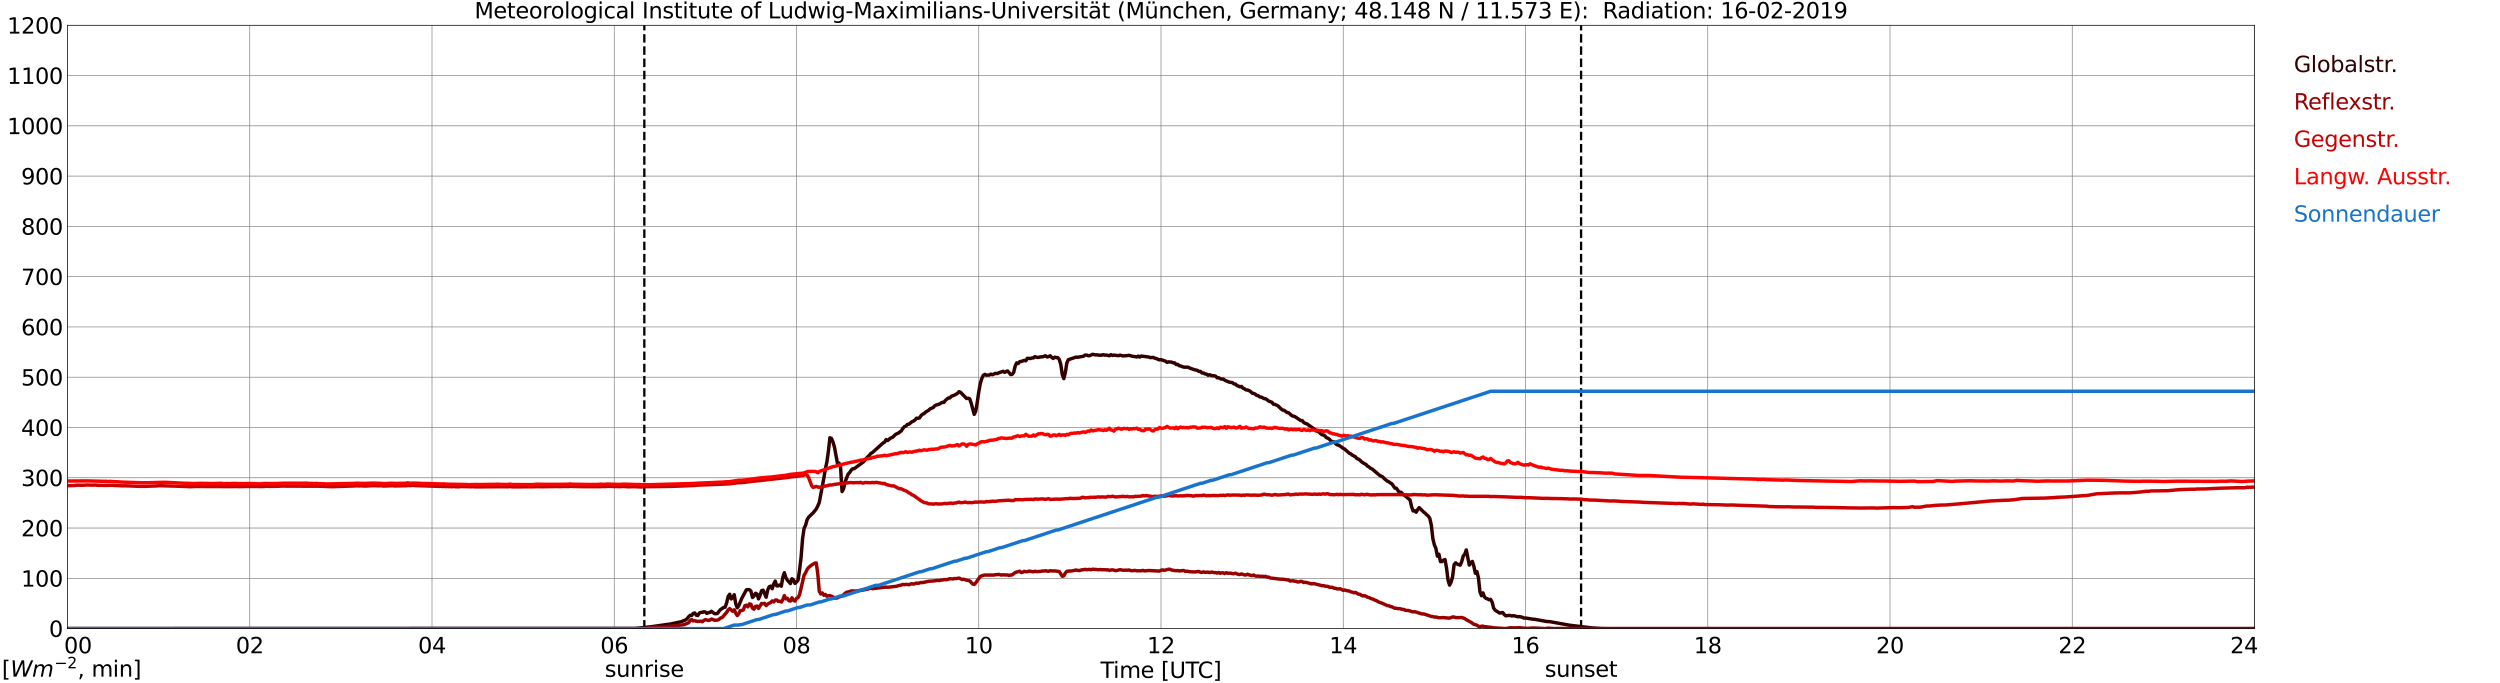 <?xml version="1.0" encoding="utf-8" standalone="no"?>
<!DOCTYPE svg PUBLIC "-//W3C//DTD SVG 1.1//EN"
  "http://www.w3.org/Graphics/SVG/1.1/DTD/svg11.dtd">
<svg xmlns:xlink="http://www.w3.org/1999/xlink" width="1085.4pt" height="296.64pt" viewBox="0 0 1085.4 296.64" xmlns="http://www.w3.org/2000/svg" version="1.1">
 <defs>
  <style type="text/css">*{stroke-linejoin: round; stroke-linecap: butt}</style>
 </defs>
 <g id="figure_1">
  <g id="patch_1">
   <path d="M 0 296.64 
L 1085.4 296.64 
L 1085.4 0 
L 0 0 
z
" style="fill: #ffffff"/>
  </g>
  <g id="axes_1">
   <g id="patch_2">
    <path d="M 29.306 272.909 
L 978.814 272.909 
L 978.814 10.976 
L 29.306 10.976 
z
" style="fill: #ffffff"/>
   </g>
   <g id="patch_3">
    <path d="M 978.814 272.909 
L 978.814 272.909 
L 978.814 10.976 
L 978.814 10.976 
z
" clip-path="url(#pd73c984bfb)" style="fill: #d3d3d3; opacity: 0.25; stroke: #d3d3d3; stroke-linejoin: miter"/>
   </g>
   <g id="matplotlib.axis_1">
    <g id="xtick_1">
     <g id="line2d_1">
      <path d="M 29.306 272.909 
L 29.306 10.976 
" clip-path="url(#pd73c984bfb)" style="fill: none; stroke: #808080; stroke-width: 0.3; stroke-linecap: square"/>
     </g>
     <g id="line2d_2"/>
     <g id="text_1">
      <!--    00 -->
      <g transform="translate(18.733 283.627) scale(0.095 -0.095)">
       <defs>
        <path id="DejaVuSans-20" transform="scale(0.016)"/>
        <path id="DejaVuSans-30" d="M 2034 4250 
Q 1547 4250 1301 3770 
Q 1056 3291 1056 2328 
Q 1056 1369 1301 889 
Q 1547 409 2034 409 
Q 2525 409 2770 889 
Q 3016 1369 3016 2328 
Q 3016 3291 2770 3770 
Q 2525 4250 2034 4250 
z
M 2034 4750 
Q 2819 4750 3233 4129 
Q 3647 3509 3647 2328 
Q 3647 1150 3233 529 
Q 2819 -91 2034 -91 
Q 1250 -91 836 529 
Q 422 1150 422 2328 
Q 422 3509 836 4129 
Q 1250 4750 2034 4750 
z
" transform="scale(0.016)"/>
       </defs>
       <use xlink:href="#DejaVuSans-20"/>
       <use xlink:href="#DejaVuSans-20" transform="translate(31.787 0)"/>
       <use xlink:href="#DejaVuSans-20" transform="translate(63.574 0)"/>
       <use xlink:href="#DejaVuSans-30" transform="translate(95.361 0)"/>
       <use xlink:href="#DejaVuSans-30" transform="translate(158.984 0)"/>
      </g>
     </g>
    </g>
    <g id="xtick_2">
     <g id="line2d_3">
      <path d="M 108.431 272.909 
L 108.431 10.976 
" clip-path="url(#pd73c984bfb)" style="fill: none; stroke: #808080; stroke-width: 0.3; stroke-linecap: square"/>
     </g>
     <g id="line2d_4"/>
     <g id="text_2">
      <!-- 02 -->
      <g transform="translate(102.387 283.627) scale(0.095 -0.095)">
       <defs>
        <path id="DejaVuSans-32" d="M 1228 531 
L 3431 531 
L 3431 0 
L 469 0 
L 469 531 
Q 828 903 1448 1529 
Q 2069 2156 2228 2338 
Q 2531 2678 2651 2914 
Q 2772 3150 2772 3378 
Q 2772 3750 2511 3984 
Q 2250 4219 1831 4219 
Q 1534 4219 1204 4116 
Q 875 4013 500 3803 
L 500 4441 
Q 881 4594 1212 4672 
Q 1544 4750 1819 4750 
Q 2544 4750 2975 4387 
Q 3406 4025 3406 3419 
Q 3406 3131 3298 2873 
Q 3191 2616 2906 2266 
Q 2828 2175 2409 1742 
Q 1991 1309 1228 531 
z
" transform="scale(0.016)"/>
       </defs>
       <use xlink:href="#DejaVuSans-30"/>
       <use xlink:href="#DejaVuSans-32" transform="translate(63.623 0)"/>
      </g>
     </g>
    </g>
    <g id="xtick_3">
     <g id="line2d_5">
      <path d="M 187.557 272.909 
L 187.557 10.976 
" clip-path="url(#pd73c984bfb)" style="fill: none; stroke: #808080; stroke-width: 0.3; stroke-linecap: square"/>
     </g>
     <g id="line2d_6"/>
     <g id="text_3">
      <!-- 04 -->
      <g transform="translate(181.513 283.627) scale(0.095 -0.095)">
       <defs>
        <path id="DejaVuSans-34" d="M 2419 4116 
L 825 1625 
L 2419 1625 
L 2419 4116 
z
M 2253 4666 
L 3047 4666 
L 3047 1625 
L 3713 1625 
L 3713 1100 
L 3047 1100 
L 3047 0 
L 2419 0 
L 2419 1100 
L 313 1100 
L 313 1709 
L 2253 4666 
z
" transform="scale(0.016)"/>
       </defs>
       <use xlink:href="#DejaVuSans-30"/>
       <use xlink:href="#DejaVuSans-34" transform="translate(63.623 0)"/>
      </g>
     </g>
    </g>
    <g id="xtick_4">
     <g id="line2d_7">
      <path d="M 266.683 272.909 
L 266.683 10.976 
" clip-path="url(#pd73c984bfb)" style="fill: none; stroke: #808080; stroke-width: 0.3; stroke-linecap: square"/>
     </g>
     <g id="line2d_8"/>
     <g id="text_4">
      <!-- 06 -->
      <g transform="translate(260.638 283.627) scale(0.095 -0.095)">
       <defs>
        <path id="DejaVuSans-36" d="M 2113 2584 
Q 1688 2584 1439 2293 
Q 1191 2003 1191 1497 
Q 1191 994 1439 701 
Q 1688 409 2113 409 
Q 2538 409 2786 701 
Q 3034 994 3034 1497 
Q 3034 2003 2786 2293 
Q 2538 2584 2113 2584 
z
M 3366 4563 
L 3366 3988 
Q 3128 4100 2886 4159 
Q 2644 4219 2406 4219 
Q 1781 4219 1451 3797 
Q 1122 3375 1075 2522 
Q 1259 2794 1537 2939 
Q 1816 3084 2150 3084 
Q 2853 3084 3261 2657 
Q 3669 2231 3669 1497 
Q 3669 778 3244 343 
Q 2819 -91 2113 -91 
Q 1303 -91 875 529 
Q 447 1150 447 2328 
Q 447 3434 972 4092 
Q 1497 4750 2381 4750 
Q 2619 4750 2861 4703 
Q 3103 4656 3366 4563 
z
" transform="scale(0.016)"/>
       </defs>
       <use xlink:href="#DejaVuSans-30"/>
       <use xlink:href="#DejaVuSans-36" transform="translate(63.623 0)"/>
      </g>
     </g>
    </g>
    <g id="xtick_5">
     <g id="line2d_9">
      <path d="M 345.808 272.909 
L 345.808 10.976 
" clip-path="url(#pd73c984bfb)" style="fill: none; stroke: #808080; stroke-width: 0.3; stroke-linecap: square"/>
     </g>
     <g id="line2d_10"/>
     <g id="text_5">
      <!-- 08 -->
      <g transform="translate(339.764 283.627) scale(0.095 -0.095)">
       <defs>
        <path id="DejaVuSans-38" d="M 2034 2216 
Q 1584 2216 1326 1975 
Q 1069 1734 1069 1313 
Q 1069 891 1326 650 
Q 1584 409 2034 409 
Q 2484 409 2743 651 
Q 3003 894 3003 1313 
Q 3003 1734 2745 1975 
Q 2488 2216 2034 2216 
z
M 1403 2484 
Q 997 2584 770 2862 
Q 544 3141 544 3541 
Q 544 4100 942 4425 
Q 1341 4750 2034 4750 
Q 2731 4750 3128 4425 
Q 3525 4100 3525 3541 
Q 3525 3141 3298 2862 
Q 3072 2584 2669 2484 
Q 3125 2378 3379 2068 
Q 3634 1759 3634 1313 
Q 3634 634 3220 271 
Q 2806 -91 2034 -91 
Q 1263 -91 848 271 
Q 434 634 434 1313 
Q 434 1759 690 2068 
Q 947 2378 1403 2484 
z
M 1172 3481 
Q 1172 3119 1398 2916 
Q 1625 2713 2034 2713 
Q 2441 2713 2670 2916 
Q 2900 3119 2900 3481 
Q 2900 3844 2670 4047 
Q 2441 4250 2034 4250 
Q 1625 4250 1398 4047 
Q 1172 3844 1172 3481 
z
" transform="scale(0.016)"/>
       </defs>
       <use xlink:href="#DejaVuSans-30"/>
       <use xlink:href="#DejaVuSans-38" transform="translate(63.623 0)"/>
      </g>
     </g>
    </g>
    <g id="xtick_6">
     <g id="line2d_11">
      <path d="M 424.934 272.909 
L 424.934 10.976 
" clip-path="url(#pd73c984bfb)" style="fill: none; stroke: #808080; stroke-width: 0.3; stroke-linecap: square"/>
     </g>
     <g id="line2d_12"/>
     <g id="text_6">
      <!-- 10 -->
      <g transform="translate(418.89 283.627) scale(0.095 -0.095)">
       <defs>
        <path id="DejaVuSans-31" d="M 794 531 
L 1825 531 
L 1825 4091 
L 703 3866 
L 703 4441 
L 1819 4666 
L 2450 4666 
L 2450 531 
L 3481 531 
L 3481 0 
L 794 0 
L 794 531 
z
" transform="scale(0.016)"/>
       </defs>
       <use xlink:href="#DejaVuSans-31"/>
       <use xlink:href="#DejaVuSans-30" transform="translate(63.623 0)"/>
      </g>
     </g>
    </g>
    <g id="xtick_7">
     <g id="line2d_13">
      <path d="M 504.06 272.909 
L 504.06 10.976 
" clip-path="url(#pd73c984bfb)" style="fill: none; stroke: #808080; stroke-width: 0.3; stroke-linecap: square"/>
     </g>
     <g id="line2d_14"/>
     <g id="text_7">
      <!-- 12 -->
      <g transform="translate(498.015 283.627) scale(0.095 -0.095)">
       <use xlink:href="#DejaVuSans-31"/>
       <use xlink:href="#DejaVuSans-32" transform="translate(63.623 0)"/>
      </g>
     </g>
    </g>
    <g id="xtick_8">
     <g id="line2d_15">
      <path d="M 583.185 272.909 
L 583.185 10.976 
" clip-path="url(#pd73c984bfb)" style="fill: none; stroke: #808080; stroke-width: 0.3; stroke-linecap: square"/>
     </g>
     <g id="line2d_16"/>
     <g id="text_8">
      <!-- 14 -->
      <g transform="translate(577.141 283.627) scale(0.095 -0.095)">
       <use xlink:href="#DejaVuSans-31"/>
       <use xlink:href="#DejaVuSans-34" transform="translate(63.623 0)"/>
      </g>
     </g>
    </g>
    <g id="xtick_9">
     <g id="line2d_17">
      <path d="M 662.311 272.909 
L 662.311 10.976 
" clip-path="url(#pd73c984bfb)" style="fill: none; stroke: #808080; stroke-width: 0.3; stroke-linecap: square"/>
     </g>
     <g id="line2d_18"/>
     <g id="text_9">
      <!-- 16 -->
      <g transform="translate(656.267 283.627) scale(0.095 -0.095)">
       <use xlink:href="#DejaVuSans-31"/>
       <use xlink:href="#DejaVuSans-36" transform="translate(63.623 0)"/>
      </g>
     </g>
    </g>
    <g id="xtick_10">
     <g id="line2d_19">
      <path d="M 741.437 272.909 
L 741.437 10.976 
" clip-path="url(#pd73c984bfb)" style="fill: none; stroke: #808080; stroke-width: 0.3; stroke-linecap: square"/>
     </g>
     <g id="line2d_20"/>
     <g id="text_10">
      <!-- 18 -->
      <g transform="translate(735.392 283.627) scale(0.095 -0.095)">
       <use xlink:href="#DejaVuSans-31"/>
       <use xlink:href="#DejaVuSans-38" transform="translate(63.623 0)"/>
      </g>
     </g>
    </g>
    <g id="xtick_11">
     <g id="line2d_21">
      <path d="M 820.562 272.909 
L 820.562 10.976 
" clip-path="url(#pd73c984bfb)" style="fill: none; stroke: #808080; stroke-width: 0.3; stroke-linecap: square"/>
     </g>
     <g id="line2d_22"/>
     <g id="text_11">
      <!-- 20 -->
      <g transform="translate(814.518 283.627) scale(0.095 -0.095)">
       <use xlink:href="#DejaVuSans-32"/>
       <use xlink:href="#DejaVuSans-30" transform="translate(63.623 0)"/>
      </g>
     </g>
    </g>
    <g id="xtick_12">
     <g id="line2d_23">
      <path d="M 899.688 272.909 
L 899.688 10.976 
" clip-path="url(#pd73c984bfb)" style="fill: none; stroke: #808080; stroke-width: 0.3; stroke-linecap: square"/>
     </g>
     <g id="line2d_24"/>
     <g id="text_12">
      <!-- 22 -->
      <g transform="translate(893.644 283.627) scale(0.095 -0.095)">
       <use xlink:href="#DejaVuSans-32"/>
       <use xlink:href="#DejaVuSans-32" transform="translate(63.623 0)"/>
      </g>
     </g>
    </g>
    <g id="xtick_13">
     <g id="line2d_25">
      <path d="M 978.814 272.909 
L 978.814 10.976 
" clip-path="url(#pd73c984bfb)" style="fill: none; stroke: #808080; stroke-width: 0.3; stroke-linecap: square"/>
     </g>
     <g id="line2d_26"/>
     <g id="text_13">
      <!-- 24    -->
      <g transform="translate(968.241 283.627) scale(0.095 -0.095)">
       <use xlink:href="#DejaVuSans-32"/>
       <use xlink:href="#DejaVuSans-34" transform="translate(63.623 0)"/>
       <use xlink:href="#DejaVuSans-20" transform="translate(127.246 0)"/>
       <use xlink:href="#DejaVuSans-20" transform="translate(159.033 0)"/>
       <use xlink:href="#DejaVuSans-20" transform="translate(190.82 0)"/>
      </g>
     </g>
    </g>
    <g id="text_14">
     <!-- Time [UTC] -->
     <g transform="translate(477.806 294.322) scale(0.095 -0.095)">
      <defs>
       <path id="DejaVuSans-54" d="M -19 4666 
L 3928 4666 
L 3928 4134 
L 2272 4134 
L 2272 0 
L 1638 0 
L 1638 4134 
L -19 4134 
L -19 4666 
z
" transform="scale(0.016)"/>
       <path id="DejaVuSans-69" d="M 603 3500 
L 1178 3500 
L 1178 0 
L 603 0 
L 603 3500 
z
M 603 4863 
L 1178 4863 
L 1178 4134 
L 603 4134 
L 603 4863 
z
" transform="scale(0.016)"/>
       <path id="DejaVuSans-6d" d="M 3328 2828 
Q 3544 3216 3844 3400 
Q 4144 3584 4550 3584 
Q 5097 3584 5394 3201 
Q 5691 2819 5691 2113 
L 5691 0 
L 5113 0 
L 5113 2094 
Q 5113 2597 4934 2840 
Q 4756 3084 4391 3084 
Q 3944 3084 3684 2787 
Q 3425 2491 3425 1978 
L 3425 0 
L 2847 0 
L 2847 2094 
Q 2847 2600 2669 2842 
Q 2491 3084 2119 3084 
Q 1678 3084 1418 2786 
Q 1159 2488 1159 1978 
L 1159 0 
L 581 0 
L 581 3500 
L 1159 3500 
L 1159 2956 
Q 1356 3278 1631 3431 
Q 1906 3584 2284 3584 
Q 2666 3584 2933 3390 
Q 3200 3197 3328 2828 
z
" transform="scale(0.016)"/>
       <path id="DejaVuSans-65" d="M 3597 1894 
L 3597 1613 
L 953 1613 
Q 991 1019 1311 708 
Q 1631 397 2203 397 
Q 2534 397 2845 478 
Q 3156 559 3463 722 
L 3463 178 
Q 3153 47 2828 -22 
Q 2503 -91 2169 -91 
Q 1331 -91 842 396 
Q 353 884 353 1716 
Q 353 2575 817 3079 
Q 1281 3584 2069 3584 
Q 2775 3584 3186 3129 
Q 3597 2675 3597 1894 
z
M 3022 2063 
Q 3016 2534 2758 2815 
Q 2500 3097 2075 3097 
Q 1594 3097 1305 2825 
Q 1016 2553 972 2059 
L 3022 2063 
z
" transform="scale(0.016)"/>
       <path id="DejaVuSans-5b" d="M 550 4863 
L 1875 4863 
L 1875 4416 
L 1125 4416 
L 1125 -397 
L 1875 -397 
L 1875 -844 
L 550 -844 
L 550 4863 
z
" transform="scale(0.016)"/>
       <path id="DejaVuSans-55" d="M 556 4666 
L 1191 4666 
L 1191 1831 
Q 1191 1081 1462 751 
Q 1734 422 2344 422 
Q 2950 422 3222 751 
Q 3494 1081 3494 1831 
L 3494 4666 
L 4128 4666 
L 4128 1753 
Q 4128 841 3676 375 
Q 3225 -91 2344 -91 
Q 1459 -91 1007 375 
Q 556 841 556 1753 
L 556 4666 
z
" transform="scale(0.016)"/>
       <path id="DejaVuSans-43" d="M 4122 4306 
L 4122 3641 
Q 3803 3938 3442 4084 
Q 3081 4231 2675 4231 
Q 1875 4231 1450 3742 
Q 1025 3253 1025 2328 
Q 1025 1406 1450 917 
Q 1875 428 2675 428 
Q 3081 428 3442 575 
Q 3803 722 4122 1019 
L 4122 359 
Q 3791 134 3420 21 
Q 3050 -91 2638 -91 
Q 1578 -91 968 557 
Q 359 1206 359 2328 
Q 359 3453 968 4101 
Q 1578 4750 2638 4750 
Q 3056 4750 3426 4639 
Q 3797 4528 4122 4306 
z
" transform="scale(0.016)"/>
       <path id="DejaVuSans-5d" d="M 1947 4863 
L 1947 -844 
L 622 -844 
L 622 -397 
L 1369 -397 
L 1369 4416 
L 622 4416 
L 622 4863 
L 1947 4863 
z
" transform="scale(0.016)"/>
      </defs>
      <use xlink:href="#DejaVuSans-54"/>
      <use xlink:href="#DejaVuSans-69" transform="translate(57.959 0)"/>
      <use xlink:href="#DejaVuSans-6d" transform="translate(85.742 0)"/>
      <use xlink:href="#DejaVuSans-65" transform="translate(183.154 0)"/>
      <use xlink:href="#DejaVuSans-20" transform="translate(244.678 0)"/>
      <use xlink:href="#DejaVuSans-5b" transform="translate(276.465 0)"/>
      <use xlink:href="#DejaVuSans-55" transform="translate(315.479 0)"/>
      <use xlink:href="#DejaVuSans-54" transform="translate(388.672 0)"/>
      <use xlink:href="#DejaVuSans-43" transform="translate(443.881 0)"/>
      <use xlink:href="#DejaVuSans-5d" transform="translate(513.705 0)"/>
     </g>
    </g>
   </g>
   <g id="matplotlib.axis_2">
    <g id="ytick_1">
     <g id="line2d_27">
      <path d="M 29.306 272.909 
L 978.814 272.909 
" clip-path="url(#pd73c984bfb)" style="fill: none; stroke: #808080; stroke-width: 0.3; stroke-linecap: square"/>
     </g>
     <g id="line2d_28"/>
     <g id="text_15">
      <!-- 0 -->
      <g transform="translate(21.261 276.518) scale(0.095 -0.095)">
       <use xlink:href="#DejaVuSans-30"/>
      </g>
     </g>
    </g>
    <g id="ytick_2">
     <g id="line2d_29">
      <path d="M 29.306 251.081 
L 978.814 251.081 
" clip-path="url(#pd73c984bfb)" style="fill: none; stroke: #808080; stroke-width: 0.3; stroke-linecap: square"/>
     </g>
     <g id="line2d_30"/>
     <g id="text_16">
      <!-- 100 -->
      <g transform="translate(9.173 254.69) scale(0.095 -0.095)">
       <use xlink:href="#DejaVuSans-31"/>
       <use xlink:href="#DejaVuSans-30" transform="translate(63.623 0)"/>
       <use xlink:href="#DejaVuSans-30" transform="translate(127.246 0)"/>
      </g>
     </g>
    </g>
    <g id="ytick_3">
     <g id="line2d_31">
      <path d="M 29.306 229.253 
L 978.814 229.253 
" clip-path="url(#pd73c984bfb)" style="fill: none; stroke: #808080; stroke-width: 0.3; stroke-linecap: square"/>
     </g>
     <g id="line2d_32"/>
     <g id="text_17">
      <!-- 200 -->
      <g transform="translate(9.173 232.863) scale(0.095 -0.095)">
       <use xlink:href="#DejaVuSans-32"/>
       <use xlink:href="#DejaVuSans-30" transform="translate(63.623 0)"/>
       <use xlink:href="#DejaVuSans-30" transform="translate(127.246 0)"/>
      </g>
     </g>
    </g>
    <g id="ytick_4">
     <g id="line2d_33">
      <path d="M 29.306 207.426 
L 978.814 207.426 
" clip-path="url(#pd73c984bfb)" style="fill: none; stroke: #808080; stroke-width: 0.3; stroke-linecap: square"/>
     </g>
     <g id="line2d_34"/>
     <g id="text_18">
      <!-- 300 -->
      <g transform="translate(9.173 211.035) scale(0.095 -0.095)">
       <defs>
        <path id="DejaVuSans-33" d="M 2597 2516 
Q 3050 2419 3304 2112 
Q 3559 1806 3559 1356 
Q 3559 666 3084 287 
Q 2609 -91 1734 -91 
Q 1441 -91 1130 -33 
Q 819 25 488 141 
L 488 750 
Q 750 597 1062 519 
Q 1375 441 1716 441 
Q 2309 441 2620 675 
Q 2931 909 2931 1356 
Q 2931 1769 2642 2001 
Q 2353 2234 1838 2234 
L 1294 2234 
L 1294 2753 
L 1863 2753 
Q 2328 2753 2575 2939 
Q 2822 3125 2822 3475 
Q 2822 3834 2567 4026 
Q 2313 4219 1838 4219 
Q 1578 4219 1281 4162 
Q 984 4106 628 3988 
L 628 4550 
Q 988 4650 1302 4700 
Q 1616 4750 1894 4750 
Q 2613 4750 3031 4423 
Q 3450 4097 3450 3541 
Q 3450 3153 3228 2886 
Q 3006 2619 2597 2516 
z
" transform="scale(0.016)"/>
       </defs>
       <use xlink:href="#DejaVuSans-33"/>
       <use xlink:href="#DejaVuSans-30" transform="translate(63.623 0)"/>
       <use xlink:href="#DejaVuSans-30" transform="translate(127.246 0)"/>
      </g>
     </g>
    </g>
    <g id="ytick_5">
     <g id="line2d_35">
      <path d="M 29.306 185.598 
L 978.814 185.598 
" clip-path="url(#pd73c984bfb)" style="fill: none; stroke: #808080; stroke-width: 0.3; stroke-linecap: square"/>
     </g>
     <g id="line2d_36"/>
     <g id="text_19">
      <!-- 400 -->
      <g transform="translate(9.173 189.207) scale(0.095 -0.095)">
       <use xlink:href="#DejaVuSans-34"/>
       <use xlink:href="#DejaVuSans-30" transform="translate(63.623 0)"/>
       <use xlink:href="#DejaVuSans-30" transform="translate(127.246 0)"/>
      </g>
     </g>
    </g>
    <g id="ytick_6">
     <g id="line2d_37">
      <path d="M 29.306 163.77 
L 978.814 163.77 
" clip-path="url(#pd73c984bfb)" style="fill: none; stroke: #808080; stroke-width: 0.3; stroke-linecap: square"/>
     </g>
     <g id="line2d_38"/>
     <g id="text_20">
      <!-- 500 -->
      <g transform="translate(9.173 167.379) scale(0.095 -0.095)">
       <defs>
        <path id="DejaVuSans-35" d="M 691 4666 
L 3169 4666 
L 3169 4134 
L 1269 4134 
L 1269 2991 
Q 1406 3038 1543 3061 
Q 1681 3084 1819 3084 
Q 2600 3084 3056 2656 
Q 3513 2228 3513 1497 
Q 3513 744 3044 326 
Q 2575 -91 1722 -91 
Q 1428 -91 1123 -41 
Q 819 9 494 109 
L 494 744 
Q 775 591 1075 516 
Q 1375 441 1709 441 
Q 2250 441 2565 725 
Q 2881 1009 2881 1497 
Q 2881 1984 2565 2268 
Q 2250 2553 1709 2553 
Q 1456 2553 1204 2497 
Q 953 2441 691 2322 
L 691 4666 
z
" transform="scale(0.016)"/>
       </defs>
       <use xlink:href="#DejaVuSans-35"/>
       <use xlink:href="#DejaVuSans-30" transform="translate(63.623 0)"/>
       <use xlink:href="#DejaVuSans-30" transform="translate(127.246 0)"/>
      </g>
     </g>
    </g>
    <g id="ytick_7">
     <g id="line2d_39">
      <path d="M 29.306 141.942 
L 978.814 141.942 
" clip-path="url(#pd73c984bfb)" style="fill: none; stroke: #808080; stroke-width: 0.3; stroke-linecap: square"/>
     </g>
     <g id="line2d_40"/>
     <g id="text_21">
      <!-- 600 -->
      <g transform="translate(9.173 145.551) scale(0.095 -0.095)">
       <use xlink:href="#DejaVuSans-36"/>
       <use xlink:href="#DejaVuSans-30" transform="translate(63.623 0)"/>
       <use xlink:href="#DejaVuSans-30" transform="translate(127.246 0)"/>
      </g>
     </g>
    </g>
    <g id="ytick_8">
     <g id="line2d_41">
      <path d="M 29.306 120.114 
L 978.814 120.114 
" clip-path="url(#pd73c984bfb)" style="fill: none; stroke: #808080; stroke-width: 0.3; stroke-linecap: square"/>
     </g>
     <g id="line2d_42"/>
     <g id="text_22">
      <!-- 700 -->
      <g transform="translate(9.173 123.724) scale(0.095 -0.095)">
       <defs>
        <path id="DejaVuSans-37" d="M 525 4666 
L 3525 4666 
L 3525 4397 
L 1831 0 
L 1172 0 
L 2766 4134 
L 525 4134 
L 525 4666 
z
" transform="scale(0.016)"/>
       </defs>
       <use xlink:href="#DejaVuSans-37"/>
       <use xlink:href="#DejaVuSans-30" transform="translate(63.623 0)"/>
       <use xlink:href="#DejaVuSans-30" transform="translate(127.246 0)"/>
      </g>
     </g>
    </g>
    <g id="ytick_9">
     <g id="line2d_43">
      <path d="M 29.306 98.287 
L 978.814 98.287 
" clip-path="url(#pd73c984bfb)" style="fill: none; stroke: #808080; stroke-width: 0.3; stroke-linecap: square"/>
     </g>
     <g id="line2d_44"/>
     <g id="text_23">
      <!-- 800 -->
      <g transform="translate(9.173 101.896) scale(0.095 -0.095)">
       <use xlink:href="#DejaVuSans-38"/>
       <use xlink:href="#DejaVuSans-30" transform="translate(63.623 0)"/>
       <use xlink:href="#DejaVuSans-30" transform="translate(127.246 0)"/>
      </g>
     </g>
    </g>
    <g id="ytick_10">
     <g id="line2d_45">
      <path d="M 29.306 76.459 
L 978.814 76.459 
" clip-path="url(#pd73c984bfb)" style="fill: none; stroke: #808080; stroke-width: 0.3; stroke-linecap: square"/>
     </g>
     <g id="line2d_46"/>
     <g id="text_24">
      <!-- 900 -->
      <g transform="translate(9.173 80.068) scale(0.095 -0.095)">
       <defs>
        <path id="DejaVuSans-39" d="M 703 97 
L 703 672 
Q 941 559 1184 500 
Q 1428 441 1663 441 
Q 2288 441 2617 861 
Q 2947 1281 2994 2138 
Q 2813 1869 2534 1725 
Q 2256 1581 1919 1581 
Q 1219 1581 811 2004 
Q 403 2428 403 3163 
Q 403 3881 828 4315 
Q 1253 4750 1959 4750 
Q 2769 4750 3195 4129 
Q 3622 3509 3622 2328 
Q 3622 1225 3098 567 
Q 2575 -91 1691 -91 
Q 1453 -91 1209 -44 
Q 966 3 703 97 
z
M 1959 2075 
Q 2384 2075 2632 2365 
Q 2881 2656 2881 3163 
Q 2881 3666 2632 3958 
Q 2384 4250 1959 4250 
Q 1534 4250 1286 3958 
Q 1038 3666 1038 3163 
Q 1038 2656 1286 2365 
Q 1534 2075 1959 2075 
z
" transform="scale(0.016)"/>
       </defs>
       <use xlink:href="#DejaVuSans-39"/>
       <use xlink:href="#DejaVuSans-30" transform="translate(63.623 0)"/>
       <use xlink:href="#DejaVuSans-30" transform="translate(127.246 0)"/>
      </g>
     </g>
    </g>
    <g id="ytick_11">
     <g id="line2d_47">
      <path d="M 29.306 54.631 
L 978.814 54.631 
" clip-path="url(#pd73c984bfb)" style="fill: none; stroke: #808080; stroke-width: 0.3; stroke-linecap: square"/>
     </g>
     <g id="line2d_48"/>
     <g id="text_25">
      <!-- 1000 -->
      <g transform="translate(3.128 58.24) scale(0.095 -0.095)">
       <use xlink:href="#DejaVuSans-31"/>
       <use xlink:href="#DejaVuSans-30" transform="translate(63.623 0)"/>
       <use xlink:href="#DejaVuSans-30" transform="translate(127.246 0)"/>
       <use xlink:href="#DejaVuSans-30" transform="translate(190.869 0)"/>
      </g>
     </g>
    </g>
    <g id="ytick_12">
     <g id="line2d_49">
      <path d="M 29.306 32.803 
L 978.814 32.803 
" clip-path="url(#pd73c984bfb)" style="fill: none; stroke: #808080; stroke-width: 0.3; stroke-linecap: square"/>
     </g>
     <g id="line2d_50"/>
     <g id="text_26">
      <!-- 1100 -->
      <g transform="translate(3.128 36.413) scale(0.095 -0.095)">
       <use xlink:href="#DejaVuSans-31"/>
       <use xlink:href="#DejaVuSans-31" transform="translate(63.623 0)"/>
       <use xlink:href="#DejaVuSans-30" transform="translate(127.246 0)"/>
       <use xlink:href="#DejaVuSans-30" transform="translate(190.869 0)"/>
      </g>
     </g>
    </g>
    <g id="ytick_13">
     <g id="line2d_51">
      <path d="M 29.306 10.976 
L 978.814 10.976 
" clip-path="url(#pd73c984bfb)" style="fill: none; stroke: #808080; stroke-width: 0.3; stroke-linecap: square"/>
     </g>
     <g id="line2d_52"/>
     <g id="text_27">
      <!-- 1200 -->
      <g transform="translate(3.128 14.585) scale(0.095 -0.095)">
       <use xlink:href="#DejaVuSans-31"/>
       <use xlink:href="#DejaVuSans-32" transform="translate(63.623 0)"/>
       <use xlink:href="#DejaVuSans-30" transform="translate(127.246 0)"/>
       <use xlink:href="#DejaVuSans-30" transform="translate(190.869 0)"/>
      </g>
     </g>
    </g>
   </g>
   <g id="line2d_53">
    <path d="M 279.739 272.909 
L 279.739 10.976 
" clip-path="url(#pd73c984bfb)" style="fill: none; stroke-dasharray: 3.7,1.6; stroke-dashoffset: 0; stroke: #000000"/>
   </g>
   <g id="line2d_54">
    <path d="M 686.444 272.909 
L 686.444 10.976 
" clip-path="url(#pd73c984bfb)" style="fill: none; stroke-dasharray: 3.7,1.6; stroke-dashoffset: 0; stroke: #000000"/>
   </g>
   <g id="line2d_55">
    <path d="M 29.306 272.909 
L 275.914 272.839 
L 283.167 272.036 
L 291.08 270.914 
L 295.696 269.94 
L 297.674 269.137 
L 298.333 268.587 
L 298.992 267.762 
L 299.652 267.129 
L 300.311 267.192 
L 300.971 266.304 
L 301.63 266.133 
L 302.289 267.085 
L 302.949 267.255 
L 303.608 266.197 
L 304.267 265.858 
L 304.927 265.88 
L 305.586 265.583 
L 306.246 265.732 
L 306.905 266.323 
L 307.564 265.944 
L 308.224 265.902 
L 308.883 265.394 
L 310.202 266.43 
L 310.861 266.452 
L 311.521 266.323 
L 312.18 265.372 
L 312.839 264.632 
L 314.158 263.743 
L 314.818 263.617 
L 315.477 261.755 
L 316.136 258.963 
L 316.796 257.992 
L 317.455 260.041 
L 318.114 259.513 
L 318.774 258.201 
L 319.433 262.115 
L 320.093 263.892 
L 320.752 262.94 
L 322.071 259.747 
L 324.049 256.067 
L 324.708 255.96 
L 325.368 256.003 
L 326.027 256.617 
L 326.686 259.408 
L 327.346 258.773 
L 328.005 257.568 
L 328.665 257.907 
L 329.324 260 
L 329.983 258.52 
L 330.643 256.446 
L 331.302 256.235 
L 332.621 259.301 
L 333.28 256.278 
L 333.94 254.755 
L 334.599 254.48 
L 335.258 255.602 
L 335.918 253.528 
L 336.577 252.279 
L 337.236 254.375 
L 337.896 254.331 
L 338.555 253.951 
L 339.215 254.501 
L 339.874 250.629 
L 340.533 248.643 
L 341.193 250.841 
L 341.852 251.878 
L 343.171 253.358 
L 343.83 251.264 
L 344.49 251.773 
L 345.149 253.275 
L 345.808 252.681 
L 346.468 251.921 
L 347.127 247.584 
L 347.787 242.042 
L 348.446 233.9 
L 349.105 229.373 
L 349.765 227.998 
L 350.424 225.63 
L 351.083 224.53 
L 353.062 222.626 
L 354.38 220.998 
L 355.04 219.708 
L 355.699 218.143 
L 357.677 207.609 
L 358.337 203.612 
L 358.996 200.628 
L 359.655 195.892 
L 360.315 190.055 
L 360.974 190.35 
L 361.634 191.895 
L 362.293 194.156 
L 363.612 201.307 
L 364.271 201.052 
L 364.93 202.809 
L 365.59 213.404 
L 366.249 212.221 
L 366.909 209.218 
L 368.227 205.812 
L 368.887 205.155 
L 369.546 204.119 
L 370.206 203.505 
L 370.865 203.464 
L 374.162 201.052 
L 374.821 200.587 
L 376.14 198.959 
L 377.459 197.647 
L 378.118 196.822 
L 378.777 196.483 
L 383.393 192.316 
L 384.053 191.958 
L 384.712 190.858 
L 385.371 191.26 
L 386.69 190.16 
L 387.349 189.948 
L 388.009 189.42 
L 388.668 188.721 
L 389.328 188.32 
L 389.987 188.066 
L 391.306 187.071 
L 391.965 186.034 
L 392.624 185.253 
L 393.284 185.019 
L 393.943 184.258 
L 394.603 184.194 
L 395.921 183.116 
L 396.581 182.821 
L 397.24 182.354 
L 397.899 181.551 
L 398.559 181.614 
L 399.218 181.446 
L 399.878 180.451 
L 400.537 179.837 
L 401.196 179.584 
L 401.856 178.908 
L 403.175 178.124 
L 403.834 177.491 
L 405.153 176.941 
L 405.812 176.179 
L 406.471 175.841 
L 407.79 175.459 
L 409.109 174.656 
L 409.768 174.741 
L 410.428 173.852 
L 411.746 172.774 
L 412.406 172.752 
L 413.065 172.034 
L 414.384 171.547 
L 415.703 170.785 
L 416.362 170.045 
L 417.022 170.321 
L 419.659 173.027 
L 420.318 172.879 
L 420.978 173.112 
L 421.637 174.994 
L 422.956 179.901 
L 423.615 178.569 
L 424.275 174.741 
L 424.934 170.172 
L 425.593 166.597 
L 426.253 164.335 
L 426.912 162.938 
L 427.572 162.537 
L 428.231 162.897 
L 429.55 162.834 
L 430.209 162.43 
L 430.869 162.685 
L 432.187 162.091 
L 432.847 162.198 
L 434.165 161.67 
L 435.484 161.203 
L 436.144 161.67 
L 436.803 161.288 
L 437.462 161.057 
L 438.781 162.622 
L 439.44 162.515 
L 440.1 161.67 
L 440.759 158.92 
L 441.419 157.523 
L 442.078 157.82 
L 442.737 156.995 
L 443.397 156.91 
L 444.716 156.466 
L 445.375 156.635 
L 446.034 155.556 
L 447.353 155.663 
L 448.012 155.408 
L 448.672 155.408 
L 449.331 154.838 
L 449.991 155.091 
L 450.65 155.198 
L 451.969 154.923 
L 452.628 154.923 
L 453.947 154.456 
L 454.606 154.987 
L 455.266 154.838 
L 455.925 154.456 
L 456.584 155.133 
L 457.244 155.62 
L 457.903 155.069 
L 458.563 155.262 
L 459.222 155.262 
L 459.881 156.021 
L 460.541 158.202 
L 461.2 162.642 
L 461.859 164.377 
L 462.519 161.775 
L 463.178 157.567 
L 463.838 156.17 
L 467.134 155.05 
L 467.794 155.113 
L 470.431 154.668 
L 471.091 154.161 
L 471.75 154.14 
L 472.409 154.436 
L 473.069 154.415 
L 474.388 153.823 
L 475.706 154.098 
L 476.366 154.054 
L 477.025 154.203 
L 478.344 154.203 
L 479.003 153.972 
L 479.663 154.203 
L 480.322 154.14 
L 481.641 154.456 
L 482.3 153.972 
L 482.96 154.329 
L 483.619 154.161 
L 485.597 154.436 
L 486.256 154.181 
L 487.575 154.519 
L 489.553 154.373 
L 490.213 154.244 
L 491.532 154.648 
L 492.191 154.794 
L 492.85 154.816 
L 493.51 154.987 
L 494.169 154.605 
L 494.828 155.028 
L 495.488 154.585 
L 498.785 155.006 
L 499.444 155.262 
L 500.763 155.176 
L 501.422 155.556 
L 502.082 155.663 
L 502.741 156.021 
L 503.4 156.233 
L 504.06 156.128 
L 506.038 156.827 
L 506.697 157.313 
L 507.357 157.102 
L 508.675 157.228 
L 509.335 157.545 
L 509.994 157.545 
L 510.654 158.265 
L 511.313 158.18 
L 511.972 158.815 
L 512.632 158.878 
L 513.291 159.195 
L 513.95 159.385 
L 515.929 159.448 
L 516.588 159.83 
L 518.566 160.507 
L 519.885 160.823 
L 520.544 161.288 
L 521.204 161.247 
L 521.863 161.945 
L 522.522 161.902 
L 523.182 162.366 
L 523.841 162.41 
L 524.501 162.938 
L 525.16 162.685 
L 525.819 163.002 
L 526.479 163.128 
L 527.138 163.128 
L 527.797 163.34 
L 528.457 164.038 
L 529.116 163.997 
L 529.776 164.399 
L 530.435 164.61 
L 531.094 164.567 
L 531.754 165.095 
L 533.732 165.92 
L 535.051 166.112 
L 535.71 166.682 
L 536.369 166.745 
L 537.029 167.402 
L 537.688 167.614 
L 538.348 167.972 
L 539.007 167.76 
L 539.666 168.522 
L 540.326 168.819 
L 540.985 169.284 
L 541.644 169.347 
L 542.304 169.6 
L 542.963 169.982 
L 543.623 170.681 
L 544.282 170.807 
L 544.941 171.102 
L 545.601 171.652 
L 546.26 171.822 
L 546.919 172.329 
L 547.579 172.392 
L 548.898 173.09 
L 549.557 173.154 
L 550.876 174.169 
L 552.195 174.636 
L 552.854 175.481 
L 553.513 175.566 
L 554.832 176.201 
L 556.151 177.491 
L 556.81 178.019 
L 557.47 178.124 
L 558.788 179.097 
L 559.448 179.183 
L 560.766 180.368 
L 561.426 180.684 
L 562.085 180.811 
L 564.723 182.588 
L 565.382 182.61 
L 566.042 183.454 
L 566.701 183.814 
L 567.36 183.985 
L 571.976 187.241 
L 572.635 187.516 
L 573.295 188.235 
L 573.954 188.743 
L 574.613 188.848 
L 575.273 189.335 
L 575.932 190.033 
L 576.592 190.286 
L 577.251 190.751 
L 577.91 191.576 
L 579.229 191.83 
L 579.889 192.635 
L 580.548 193.141 
L 581.207 193.268 
L 582.526 194.156 
L 583.185 194.665 
L 583.845 195.003 
L 585.823 196.802 
L 586.482 197.055 
L 587.142 197.627 
L 588.46 198.304 
L 589.12 199.129 
L 589.779 199.319 
L 590.439 199.805 
L 591.098 200.482 
L 592.417 201.327 
L 593.076 201.665 
L 593.736 202.385 
L 594.395 202.724 
L 595.054 203.337 
L 595.714 203.612 
L 598.351 205.854 
L 599.011 206.404 
L 600.329 207.059 
L 600.989 207.799 
L 602.307 208.879 
L 602.967 209.174 
L 603.626 209.683 
L 604.286 210.021 
L 605.604 211.924 
L 606.264 211.966 
L 607.582 213.891 
L 608.242 213.679 
L 608.901 214.356 
L 610.22 215.393 
L 612.198 217.084 
L 612.858 220.025 
L 613.517 221.843 
L 614.176 221.697 
L 614.836 222.393 
L 615.495 221.229 
L 616.154 220.406 
L 618.133 222.351 
L 618.792 222.838 
L 619.451 223.537 
L 620.111 224.065 
L 620.77 225.058 
L 621.429 228.083 
L 622.089 233.857 
L 622.748 236.566 
L 623.408 238.087 
L 624.067 241.492 
L 624.726 240.626 
L 625.386 243.819 
L 626.045 243.841 
L 626.705 243.186 
L 627.364 242.952 
L 628.023 246.611 
L 628.683 251.836 
L 629.342 254.037 
L 630.001 252.744 
L 630.661 250.354 
L 631.32 245.109 
L 631.98 244.349 
L 632.639 244.897 
L 633.958 245.384 
L 634.617 243.841 
L 635.276 241.429 
L 635.936 240.626 
L 636.595 238.764 
L 637.914 245.343 
L 638.573 244.284 
L 639.233 243.756 
L 639.892 245.851 
L 640.552 248.896 
L 641.211 248.176 
L 641.87 250.758 
L 642.53 256.911 
L 643.189 258.625 
L 643.848 257.42 
L 644.508 259.197 
L 645.167 259.788 
L 645.827 260 
L 646.486 260.382 
L 647.145 260.212 
L 647.805 261.375 
L 648.464 263.997 
L 649.123 264.929 
L 651.102 266.177 
L 652.42 265.944 
L 653.08 266.81 
L 653.739 267.36 
L 655.058 267.192 
L 655.717 267.212 
L 656.377 267.445 
L 657.036 267.275 
L 658.355 267.613 
L 659.014 267.784 
L 659.674 267.699 
L 660.992 268.017 
L 661.652 268.375 
L 662.311 268.312 
L 665.608 268.84 
L 666.267 268.862 
L 667.586 269.115 
L 671.542 269.835 
L 672.861 269.899 
L 681.433 271.442 
L 691.324 272.627 
L 695.28 272.909 
L 978.154 272.909 
L 978.154 272.909 
" clip-path="url(#pd73c984bfb)" style="fill: none; stroke: #330000; stroke-width: 1.5; stroke-linecap: square"/>
   </g>
   <g id="line2d_56">
    <path d="M 29.306 272.909 
L 281.189 272.909 
L 281.849 272.418 
L 289.102 272.099 
L 296.355 271.296 
L 297.014 271.211 
L 298.333 270.641 
L 298.992 270.366 
L 299.652 269.434 
L 300.311 268.969 
L 300.971 269.582 
L 301.63 269.497 
L 302.949 269.816 
L 304.267 269.667 
L 304.927 269.921 
L 305.586 269.371 
L 306.246 269.013 
L 307.564 269.371 
L 308.224 269.202 
L 308.883 268.757 
L 309.543 268.969 
L 310.202 269.307 
L 311.521 269.222 
L 312.18 268.906 
L 312.839 268.292 
L 313.499 268.144 
L 315.477 265.861 
L 316.136 264.802 
L 316.796 264.232 
L 318.114 265.374 
L 318.774 264.739 
L 319.433 266.24 
L 320.093 267.255 
L 320.752 266.452 
L 321.411 265.099 
L 322.071 265.036 
L 322.73 264.824 
L 323.39 262.962 
L 324.049 262.772 
L 324.708 263.47 
L 325.368 262.2 
L 326.027 262.349 
L 326.686 264.062 
L 327.346 264.485 
L 328.005 263.259 
L 328.665 263.132 
L 329.324 264.169 
L 330.643 262.01 
L 331.302 262.095 
L 331.961 261.947 
L 332.621 262.92 
L 333.28 262.285 
L 334.599 261.587 
L 335.258 260.91 
L 335.918 261.334 
L 336.577 260.53 
L 337.236 260.508 
L 337.896 261.08 
L 338.555 260.995 
L 339.215 261.397 
L 339.874 260.36 
L 340.533 258.583 
L 341.193 260.002 
L 341.852 259.747 
L 342.512 260.805 
L 343.171 260.954 
L 343.83 259.537 
L 344.49 260.657 
L 345.149 260.954 
L 345.808 259.81 
L 346.468 259.472 
L 347.127 258.245 
L 349.105 249.721 
L 349.765 248.623 
L 350.424 247.226 
L 351.083 246.36 
L 352.402 245.301 
L 353.721 244.498 
L 354.38 244.413 
L 355.04 249.108 
L 355.699 256.743 
L 356.359 257.887 
L 357.018 257.422 
L 357.677 258.437 
L 358.337 258.099 
L 358.996 258.858 
L 359.655 258.649 
L 360.315 258.583 
L 361.634 259.114 
L 362.293 259.579 
L 362.952 259.683 
L 363.612 259.579 
L 364.271 259.177 
L 365.59 258.817 
L 366.909 257.612 
L 367.568 257.125 
L 368.887 256.872 
L 369.546 256.553 
L 372.184 256.597 
L 373.502 256.278 
L 374.162 256.342 
L 374.821 256.11 
L 375.481 256.047 
L 376.14 255.835 
L 376.799 255.772 
L 377.459 255.475 
L 378.118 255.39 
L 378.777 255.58 
L 384.712 254.883 
L 385.371 254.988 
L 389.328 254.523 
L 389.987 254.27 
L 391.306 253.995 
L 391.965 253.72 
L 392.624 253.847 
L 393.284 253.72 
L 393.943 253.74 
L 394.603 253.888 
L 395.262 253.572 
L 395.921 253.423 
L 396.581 253.613 
L 397.899 253.148 
L 398.559 253.275 
L 399.878 252.895 
L 400.537 252.958 
L 403.175 252.367 
L 405.153 252.238 
L 407.131 251.965 
L 407.79 252.092 
L 408.45 251.836 
L 409.109 251.836 
L 409.768 251.668 
L 411.087 251.668 
L 412.406 251.245 
L 413.725 251.371 
L 414.384 251.16 
L 415.043 251.223 
L 416.362 250.97 
L 417.681 251.583 
L 418.34 251.478 
L 419.659 251.88 
L 420.978 252.175 
L 422.297 253.572 
L 422.956 253.74 
L 423.615 253.085 
L 425.593 250.252 
L 426.912 249.806 
L 427.572 249.658 
L 431.528 249.68 
L 432.187 249.49 
L 432.847 249.509 
L 433.506 249.363 
L 434.825 249.68 
L 435.484 249.531 
L 436.144 249.616 
L 437.462 249.638 
L 438.122 249.828 
L 438.781 249.658 
L 439.44 249.616 
L 440.759 248.538 
L 442.737 248.01 
L 443.397 248.58 
L 444.056 248.412 
L 444.716 248.051 
L 445.375 248.241 
L 446.034 248.219 
L 446.694 247.925 
L 448.672 248.263 
L 449.331 247.988 
L 449.991 248.178 
L 451.969 248.073 
L 452.628 247.881 
L 453.287 247.944 
L 453.947 247.776 
L 454.606 247.988 
L 455.266 248.03 
L 455.925 247.776 
L 457.244 247.925 
L 457.903 247.84 
L 459.881 248.136 
L 461.2 250.188 
L 461.859 250.018 
L 462.519 248.791 
L 463.178 248.073 
L 464.497 247.881 
L 465.156 247.925 
L 466.475 247.628 
L 467.134 247.479 
L 468.453 247.735 
L 469.772 247.394 
L 470.431 247.353 
L 471.091 247.185 
L 471.75 247.353 
L 473.069 247.204 
L 473.728 247.375 
L 474.388 247.121 
L 477.025 247.353 
L 477.685 247.268 
L 478.344 247.353 
L 479.663 247.353 
L 480.322 247.438 
L 480.981 247.375 
L 481.641 247.669 
L 482.3 247.46 
L 482.96 247.416 
L 483.619 247.523 
L 484.278 247.754 
L 484.938 247.669 
L 486.256 247.331 
L 487.575 247.586 
L 488.894 247.543 
L 489.553 247.565 
L 490.213 247.46 
L 490.872 247.735 
L 491.532 247.776 
L 492.85 247.65 
L 493.51 247.818 
L 495.488 247.818 
L 496.147 247.628 
L 496.807 247.861 
L 498.785 247.691 
L 503.4 247.944 
L 504.06 247.606 
L 504.719 247.394 
L 505.379 247.65 
L 506.697 247.311 
L 507.357 247.121 
L 508.016 247.163 
L 508.675 247.501 
L 510.654 247.798 
L 511.313 247.691 
L 511.972 247.881 
L 513.291 247.735 
L 513.95 247.691 
L 514.61 248.073 
L 515.269 247.966 
L 516.588 248.219 
L 518.566 248.326 
L 520.544 248.115 
L 521.204 248.494 
L 521.863 248.494 
L 522.522 248.283 
L 523.182 248.475 
L 524.501 248.39 
L 525.16 248.623 
L 525.819 248.39 
L 526.479 248.412 
L 527.138 248.623 
L 527.797 248.58 
L 528.457 248.813 
L 529.116 248.538 
L 529.776 248.896 
L 530.435 248.687 
L 531.094 248.728 
L 531.754 249.003 
L 532.413 248.643 
L 533.073 248.876 
L 534.391 248.833 
L 535.051 249.066 
L 535.71 249.088 
L 536.369 248.855 
L 537.688 249.405 
L 538.348 249.405 
L 539.007 249.171 
L 540.326 249.616 
L 540.985 249.616 
L 541.644 249.3 
L 542.304 249.595 
L 543.623 249.913 
L 544.282 249.638 
L 544.941 250.04 
L 545.601 250.166 
L 546.26 250.081 
L 546.919 250.23 
L 548.238 250.208 
L 548.898 250.315 
L 549.557 250.23 
L 550.216 250.59 
L 550.876 250.568 
L 551.535 250.97 
L 552.854 251.077 
L 555.491 251.435 
L 557.47 251.52 
L 558.788 251.753 
L 559.448 251.795 
L 560.107 252.26 
L 561.426 252.133 
L 562.085 252.367 
L 562.745 252.367 
L 563.404 252.705 
L 564.063 252.598 
L 564.723 252.367 
L 565.382 252.513 
L 566.042 252.917 
L 566.701 252.768 
L 568.02 253.085 
L 568.679 253.338 
L 569.338 253.467 
L 570.657 253.423 
L 573.954 254.27 
L 574.613 254.248 
L 575.273 254.482 
L 576.592 254.608 
L 577.251 254.988 
L 578.57 255.01 
L 579.229 255.412 
L 579.889 255.39 
L 580.548 255.709 
L 581.867 255.623 
L 583.185 256.3 
L 583.845 256.13 
L 584.504 256.405 
L 585.823 256.617 
L 586.482 256.977 
L 587.142 257.103 
L 587.801 257.378 
L 588.46 257.188 
L 589.779 257.97 
L 590.439 258.014 
L 591.098 258.478 
L 591.757 258.732 
L 592.417 258.627 
L 593.076 258.902 
L 593.736 259.304 
L 594.395 259.43 
L 595.054 259.79 
L 596.373 260.214 
L 597.032 260.635 
L 597.692 260.805 
L 598.351 261.27 
L 600.329 261.991 
L 602.307 262.942 
L 602.967 262.942 
L 603.626 263.344 
L 604.286 263.449 
L 605.604 264.125 
L 606.264 264.084 
L 606.923 264.274 
L 607.582 264.21 
L 608.901 264.571 
L 609.561 264.612 
L 610.22 264.994 
L 611.539 265.057 
L 612.858 265.5 
L 613.517 265.671 
L 614.176 265.564 
L 617.473 266.579 
L 618.133 266.537 
L 620.77 267.404 
L 621.429 267.657 
L 622.089 267.679 
L 622.748 267.912 
L 623.408 267.869 
L 624.726 268.207 
L 626.705 268.144 
L 629.342 268.377 
L 630.661 267.869 
L 631.32 267.891 
L 631.98 268.124 
L 633.958 268.144 
L 634.617 268.08 
L 635.936 268.526 
L 636.595 269.054 
L 638.573 270.11 
L 639.892 271.043 
L 641.211 271.422 
L 641.87 271.909 
L 642.53 272.079 
L 643.189 271.887 
L 643.848 271.824 
L 644.508 272.143 
L 645.167 272.058 
L 645.827 272.226 
L 647.805 272.418 
L 648.464 272.586 
L 651.761 272.776 
L 653.08 272.883 
L 653.739 272.883 
L 655.717 272.544 
L 657.036 272.608 
L 659.014 272.566 
L 659.674 272.522 
L 662.311 272.776 
L 663.63 272.797 
L 664.949 272.671 
L 666.267 272.671 
L 670.883 272.904 
L 672.202 272.712 
L 674.839 272.904 
L 676.158 272.845 
L 701.874 272.909 
L 978.154 272.909 
L 978.154 272.909 
" clip-path="url(#pd73c984bfb)" style="fill: none; stroke: #990000; stroke-width: 1.5; stroke-linecap: square"/>
   </g>
   <g id="line2d_57">
    <path d="M 29.306 210.874 
L 32.603 210.772 
L 33.262 210.652 
L 35.9 210.687 
L 37.878 210.571 
L 40.515 210.639 
L 41.175 210.562 
L 42.493 210.724 
L 43.812 210.722 
L 47.109 210.75 
L 47.768 210.673 
L 53.043 210.935 
L 54.362 210.92 
L 55.681 210.951 
L 60.297 211.154 
L 62.934 211.152 
L 68.209 210.962 
L 68.869 210.852 
L 81.397 211.237 
L 82.056 211.313 
L 83.375 211.285 
L 84.694 211.206 
L 98.541 211.258 
L 99.86 211.278 
L 102.497 211.217 
L 103.816 211.282 
L 106.453 211.219 
L 111.069 211.2 
L 113.707 211.267 
L 115.685 211.093 
L 117.003 211.186 
L 120.3 211.134 
L 122.278 211.04 
L 139.422 211.11 
L 140.741 211.165 
L 142.719 211.263 
L 144.038 211.315 
L 153.929 210.983 
L 155.247 210.907 
L 155.907 210.997 
L 156.566 210.925 
L 158.544 211.029 
L 162.501 210.813 
L 163.819 210.914 
L 165.138 210.903 
L 165.798 210.896 
L 166.457 211.029 
L 169.754 210.907 
L 170.413 210.852 
L 171.073 210.983 
L 175.688 210.898 
L 176.348 210.914 
L 177.007 210.752 
L 178.326 210.813 
L 178.985 210.711 
L 180.963 210.848 
L 188.216 211.093 
L 190.854 211.173 
L 191.513 211.112 
L 192.173 211.25 
L 192.832 211.141 
L 193.492 211.274 
L 194.151 211.193 
L 194.81 211.291 
L 195.47 211.226 
L 196.129 211.346 
L 196.788 211.202 
L 198.107 211.365 
L 199.426 211.355 
L 200.085 211.202 
L 204.701 211.35 
L 205.36 211.267 
L 206.02 211.392 
L 218.548 211.313 
L 220.526 211.352 
L 221.186 211.25 
L 222.504 211.37 
L 231.736 211.363 
L 233.054 211.274 
L 234.373 211.309 
L 236.351 211.311 
L 241.626 211.234 
L 242.945 211.278 
L 244.923 211.21 
L 246.901 211.237 
L 247.561 211.106 
L 248.88 211.206 
L 250.858 211.23 
L 254.155 211.309 
L 260.089 211.298 
L 262.067 211.232 
L 262.726 211.258 
L 264.045 211.13 
L 269.32 211.28 
L 270.639 211.178 
L 272.617 211.355 
L 275.255 211.296 
L 278.552 211.437 
L 279.211 211.317 
L 291.739 211.167 
L 301.63 210.791 
L 302.289 210.658 
L 313.499 210.215 
L 316.796 210.064 
L 320.752 209.536 
L 322.071 209.517 
L 341.193 207.38 
L 342.512 207.172 
L 348.446 206.483 
L 349.765 206.074 
L 350.424 206.24 
L 351.083 207.375 
L 352.402 210.909 
L 353.062 211.623 
L 354.38 211.195 
L 355.699 211.601 
L 356.359 211.472 
L 357.018 211.191 
L 358.996 210.925 
L 360.315 210.512 
L 360.974 210.601 
L 362.293 210.294 
L 364.93 209.977 
L 366.909 209.715 
L 369.546 209.493 
L 370.206 209.604 
L 372.184 209.506 
L 372.843 209.6 
L 373.502 209.407 
L 374.162 209.648 
L 374.821 209.755 
L 375.481 209.497 
L 378.118 209.582 
L 378.777 209.447 
L 379.437 209.597 
L 380.096 209.44 
L 380.756 209.464 
L 382.074 209.709 
L 382.734 209.787 
L 383.393 209.986 
L 384.053 209.877 
L 384.712 210.364 
L 387.349 211.003 
L 388.009 210.9 
L 389.987 211.994 
L 390.646 212.195 
L 391.306 212.232 
L 392.624 212.898 
L 393.284 213.114 
L 393.943 213.478 
L 394.603 213.974 
L 395.262 214.275 
L 395.921 214.823 
L 396.581 215.052 
L 399.878 217.427 
L 401.196 218.174 
L 402.515 218.403 
L 403.175 218.743 
L 404.493 218.778 
L 405.153 218.874 
L 406.471 218.68 
L 407.131 218.828 
L 409.109 218.769 
L 410.428 218.531 
L 411.087 218.715 
L 411.746 218.51 
L 413.065 218.425 
L 413.725 218.577 
L 414.384 218.403 
L 415.043 218.361 
L 416.362 217.986 
L 417.022 218.261 
L 418.34 218.152 
L 419 217.977 
L 420.318 218.267 
L 420.978 218.134 
L 421.637 218.243 
L 422.956 218.082 
L 423.615 217.962 
L 424.275 218.027 
L 425.593 217.912 
L 427.572 217.999 
L 428.231 217.744 
L 428.89 217.826 
L 430.869 217.597 
L 432.187 217.654 
L 433.506 217.44 
L 436.144 217.279 
L 438.122 217.161 
L 438.781 217.303 
L 440.1 217.327 
L 440.759 216.918 
L 443.397 216.949 
L 444.056 217.012 
L 444.716 216.849 
L 448.012 216.796 
L 448.672 216.894 
L 449.331 216.617 
L 450.65 216.724 
L 452.628 216.598 
L 453.947 216.796 
L 455.266 216.497 
L 455.925 216.829 
L 457.903 216.739 
L 458.563 216.674 
L 459.222 216.739 
L 460.541 216.711 
L 461.859 216.595 
L 463.178 216.471 
L 463.838 216.515 
L 464.497 216.325 
L 465.816 216.436 
L 468.453 216.353 
L 469.113 216.288 
L 469.772 215.91 
L 470.431 215.938 
L 471.091 216.15 
L 471.75 216.052 
L 472.409 216.089 
L 473.069 215.923 
L 475.706 215.89 
L 477.025 215.714 
L 477.685 215.84 
L 478.344 215.724 
L 480.322 215.842 
L 480.981 215.504 
L 481.641 215.62 
L 482.3 215.613 
L 482.96 215.443 
L 484.278 215.764 
L 485.597 215.674 
L 487.575 215.478 
L 488.235 215.609 
L 489.553 215.545 
L 490.213 215.711 
L 492.191 215.69 
L 492.85 215.467 
L 493.51 215.521 
L 495.488 215.399 
L 496.147 215.122 
L 496.807 215.334 
L 497.466 215.144 
L 498.785 215.329 
L 500.763 215.644 
L 501.422 215.436 
L 502.082 215.578 
L 504.719 215.255 
L 505.379 215.417 
L 506.038 215.408 
L 507.357 215.041 
L 508.016 215.139 
L 508.675 215.366 
L 510.654 215.19 
L 511.313 215.338 
L 512.632 215.246 
L 513.291 215.345 
L 513.95 215.231 
L 514.61 215.244 
L 515.269 215.065 
L 516.588 215.157 
L 517.247 215.203 
L 517.907 215.401 
L 519.226 215.177 
L 521.863 215.139 
L 522.522 214.939 
L 523.841 215.24 
L 524.501 215.135 
L 525.16 215.216 
L 526.479 215.111 
L 529.116 215.17 
L 529.776 214.998 
L 530.435 215.118 
L 531.094 214.984 
L 531.754 215.15 
L 533.073 214.847 
L 533.732 214.995 
L 535.71 214.915 
L 538.348 214.969 
L 539.007 215.124 
L 539.666 214.915 
L 540.326 215.089 
L 540.985 214.867 
L 543.623 215.008 
L 544.282 214.932 
L 546.26 215.028 
L 547.579 214.926 
L 548.238 214.677 
L 548.898 214.548 
L 550.216 214.834 
L 550.876 214.764 
L 552.195 215.006 
L 553.513 214.694 
L 554.832 214.93 
L 556.151 214.825 
L 557.47 214.736 
L 558.129 214.727 
L 558.788 214.537 
L 559.448 214.515 
L 560.107 214.847 
L 562.085 214.635 
L 562.745 214.491 
L 563.404 214.703 
L 564.063 214.487 
L 566.042 214.52 
L 566.701 214.419 
L 569.998 214.633 
L 570.657 214.485 
L 571.976 214.633 
L 572.635 214.469 
L 573.295 214.644 
L 573.954 214.456 
L 574.613 214.41 
L 575.273 214.552 
L 575.932 214.373 
L 576.592 214.404 
L 577.251 214.683 
L 579.229 214.81 
L 580.548 214.607 
L 581.207 214.795 
L 581.867 214.581 
L 582.526 214.753 
L 584.504 214.699 
L 587.801 214.653 
L 588.46 214.845 
L 589.12 214.757 
L 590.439 214.851 
L 591.098 214.572 
L 592.417 214.829 
L 593.076 214.655 
L 593.736 214.622 
L 594.395 214.803 
L 595.714 214.915 
L 596.373 214.773 
L 597.032 214.893 
L 597.692 214.757 
L 600.329 214.744 
L 607.582 214.738 
L 608.901 214.766 
L 612.198 214.88 
L 612.858 214.843 
L 613.517 214.688 
L 616.154 214.823 
L 616.814 214.755 
L 617.473 214.895 
L 618.792 214.816 
L 619.451 214.993 
L 622.748 214.801 
L 631.32 215.085 
L 633.298 215.336 
L 634.617 215.334 
L 635.276 215.314 
L 635.936 215.421 
L 636.595 215.393 
L 637.914 215.487 
L 646.486 215.493 
L 647.145 215.596 
L 648.464 215.545 
L 651.761 215.657 
L 653.739 215.724 
L 658.355 215.919 
L 660.333 215.919 
L 662.311 216.096 
L 664.289 216.104 
L 670.224 216.373 
L 671.542 216.349 
L 674.18 216.447 
L 676.817 216.46 
L 680.774 216.582 
L 681.433 216.665 
L 682.752 216.654 
L 684.071 216.641 
L 686.708 216.739 
L 688.027 216.962 
L 688.686 216.923 
L 690.005 217.086 
L 692.643 217.137 
L 699.236 217.516 
L 700.555 217.484 
L 702.533 217.575 
L 703.852 217.7 
L 705.171 217.735 
L 709.786 217.912 
L 711.765 217.968 
L 713.743 218.106 
L 728.249 218.621 
L 728.909 218.551 
L 730.227 218.606 
L 730.887 218.566 
L 733.524 218.833 
L 734.184 218.857 
L 734.843 218.734 
L 738.799 218.99 
L 739.459 218.865 
L 740.118 219.06 
L 746.712 219.151 
L 750.009 219.291 
L 751.987 219.243 
L 754.624 219.357 
L 767.153 219.763 
L 767.812 219.894 
L 769.131 219.939 
L 771.109 220.003 
L 775.065 220.038 
L 776.384 220.014 
L 779.021 220.129 
L 781 220.123 
L 785.615 220.173 
L 786.934 220.175 
L 788.912 220.295 
L 792.209 220.306 
L 793.528 220.31 
L 798.143 220.404 
L 800.781 220.435 
L 802.1 220.494 
L 804.737 220.524 
L 808.034 220.572 
L 813.309 220.511 
L 814.628 220.603 
L 822.541 220.356 
L 823.859 220.441 
L 828.475 220.317 
L 830.453 219.979 
L 831.112 220.225 
L 833.75 220.19 
L 836.388 219.706 
L 837.706 219.68 
L 839.684 219.457 
L 842.322 219.287 
L 844.959 219.228 
L 850.894 218.73 
L 852.213 218.612 
L 864.082 217.499 
L 866.719 217.377 
L 870.675 217.174 
L 871.994 217.167 
L 874.632 216.934 
L 876.61 216.639 
L 877.929 216.414 
L 887.819 216.248 
L 891.775 216.041 
L 893.094 215.908 
L 895.072 215.834 
L 897.051 215.74 
L 906.282 215.089 
L 910.238 214.393 
L 918.151 214.022 
L 921.448 213.965 
L 924.085 213.998 
L 925.404 213.917 
L 927.382 213.771 
L 929.36 213.587 
L 931.998 213.264 
L 932.657 213.328 
L 933.976 213.127 
L 935.954 213.129 
L 941.229 213.04 
L 946.504 212.533 
L 951.779 212.389 
L 952.438 212.426 
L 953.757 212.313 
L 957.714 212.26 
L 961.01 212.079 
L 963.648 211.966 
L 971.561 211.734 
L 974.198 211.767 
L 974.857 211.726 
L 975.517 211.52 
L 976.176 211.577 
L 978.154 211.499 
L 978.154 211.499 
" clip-path="url(#pd73c984bfb)" style="fill: none; stroke: #cc0000; stroke-width: 1.5; stroke-linecap: square"/>
   </g>
   <g id="line2d_58">
    <path d="M 29.306 208.844 
L 37.878 208.794 
L 45.131 208.971 
L 45.79 208.951 
L 47.109 209.058 
L 47.768 208.96 
L 49.087 209.111 
L 51.065 209.165 
L 53.043 209.307 
L 60.297 209.547 
L 62.275 209.589 
L 63.594 209.595 
L 70.847 209.39 
L 72.166 209.403 
L 80.078 209.813 
L 81.397 209.82 
L 82.716 209.894 
L 84.034 209.92 
L 87.331 209.827 
L 88.65 209.883 
L 89.969 209.877 
L 91.947 209.927 
L 95.903 209.837 
L 97.881 209.997 
L 98.541 209.927 
L 99.86 209.966 
L 101.838 209.859 
L 104.475 209.971 
L 109.091 209.914 
L 110.41 209.966 
L 113.047 210.08 
L 114.366 209.903 
L 117.003 209.918 
L 118.322 209.918 
L 120.3 209.886 
L 122.938 209.792 
L 130.85 209.794 
L 132.829 209.75 
L 134.147 209.866 
L 135.466 209.859 
L 136.125 209.936 
L 137.444 209.859 
L 138.104 209.968 
L 139.422 209.99 
L 140.082 210.064 
L 140.741 210.001 
L 141.4 210.115 
L 153.929 209.861 
L 154.588 209.768 
L 156.566 209.846 
L 158.544 209.866 
L 161.841 209.737 
L 163.16 209.77 
L 164.479 209.807 
L 165.798 209.879 
L 167.116 209.962 
L 169.754 209.787 
L 171.732 209.879 
L 175.029 209.807 
L 176.348 209.772 
L 177.007 209.589 
L 177.666 209.774 
L 180.963 209.748 
L 182.941 209.877 
L 188.876 210.027 
L 190.195 210.062 
L 192.173 210.108 
L 192.832 210.06 
L 193.492 210.195 
L 194.151 210.156 
L 194.81 210.233 
L 196.129 210.246 
L 202.723 210.342 
L 203.382 210.431 
L 206.02 210.333 
L 208.657 210.364 
L 214.592 210.276 
L 215.251 210.302 
L 215.91 210.2 
L 217.229 210.302 
L 220.526 210.337 
L 221.186 210.191 
L 222.504 210.355 
L 231.076 210.405 
L 233.054 210.217 
L 237.011 210.278 
L 242.286 210.283 
L 246.901 210.222 
L 247.561 210.091 
L 248.22 210.213 
L 254.155 210.313 
L 258.77 210.342 
L 260.748 210.217 
L 262.726 210.285 
L 263.386 210.154 
L 267.342 210.261 
L 269.32 210.309 
L 270.639 210.185 
L 276.573 210.37 
L 277.233 210.333 
L 278.552 210.442 
L 279.87 210.342 
L 281.189 210.464 
L 285.805 210.333 
L 300.311 209.923 
L 303.608 209.737 
L 309.543 209.499 
L 312.839 209.316 
L 313.499 209.327 
L 314.818 209.198 
L 316.796 209.113 
L 320.752 208.499 
L 322.071 208.502 
L 324.708 208.224 
L 329.983 207.491 
L 331.961 207.34 
L 333.28 207.203 
L 334.599 207.124 
L 339.874 206.491 
L 341.193 206.343 
L 343.171 205.935 
L 345.808 205.688 
L 347.127 205.533 
L 348.446 205.465 
L 349.765 205.081 
L 350.424 204.802 
L 351.083 204.647 
L 353.721 204.673 
L 354.38 204.787 
L 355.04 205.275 
L 355.699 204.706 
L 361.634 202.595 
L 362.952 202.372 
L 364.271 201.89 
L 364.93 201.833 
L 366.249 201.447 
L 369.546 200.672 
L 370.206 200.637 
L 370.865 200.399 
L 372.843 200.039 
L 373.502 199.762 
L 374.162 199.771 
L 375.481 199.471 
L 376.14 199.19 
L 378.118 198.965 
L 378.777 198.618 
L 380.096 198.4 
L 380.756 198.105 
L 383.393 197.867 
L 384.053 197.631 
L 384.712 197.904 
L 388.668 196.992 
L 389.328 196.981 
L 391.306 196.368 
L 391.965 196.566 
L 393.284 196.11 
L 393.943 196.451 
L 394.603 196.272 
L 395.262 196.213 
L 395.921 196.378 
L 396.581 196.079 
L 398.559 195.715 
L 399.218 195.47 
L 399.878 195.706 
L 401.196 195.287 
L 402.515 195.494 
L 403.175 195.161 
L 403.834 195.156 
L 404.493 195.025 
L 405.153 195.078 
L 406.471 194.905 
L 407.131 194.929 
L 408.45 194.178 
L 409.768 194.089 
L 410.428 194.017 
L 412.406 193.34 
L 413.065 193.635 
L 414.384 193.486 
L 415.703 193.024 
L 416.362 193.6 
L 417.681 192.727 
L 418.34 192.751 
L 419 192.978 
L 419.659 193.75 
L 420.318 192.971 
L 420.978 192.775 
L 421.637 192.757 
L 423.615 193.174 
L 424.275 192.709 
L 424.934 192.458 
L 425.593 192.002 
L 426.253 191.751 
L 427.572 191.814 
L 428.231 191.603 
L 428.89 191.513 
L 429.55 191.157 
L 430.869 191.096 
L 432.847 190.76 
L 433.506 190.367 
L 434.165 190.306 
L 434.825 190.092 
L 435.484 190.243 
L 436.144 190.249 
L 436.803 190.387 
L 438.122 190.214 
L 438.781 190.251 
L 439.44 190.149 
L 440.1 189.684 
L 440.759 189.634 
L 441.419 189.302 
L 442.078 189.208 
L 442.737 189.538 
L 443.397 189.284 
L 444.716 189.204 
L 445.375 188.549 
L 446.694 189.439 
L 448.012 189.341 
L 448.672 188.848 
L 449.331 189.289 
L 450.65 188.424 
L 451.969 188.252 
L 452.628 188.256 
L 453.287 188.623 
L 453.947 188.75 
L 454.606 188.569 
L 455.266 188.621 
L 455.925 189.374 
L 456.584 189.263 
L 457.244 188.878 
L 457.903 188.798 
L 458.563 189.199 
L 459.881 188.584 
L 460.541 189.11 
L 461.2 188.82 
L 461.859 188.78 
L 462.519 189.018 
L 463.178 188.573 
L 463.838 188.743 
L 464.497 188.32 
L 465.156 188.11 
L 465.816 188.178 
L 466.475 187.964 
L 467.134 188.077 
L 467.794 187.831 
L 468.453 187.988 
L 470.431 187.468 
L 471.091 187.765 
L 472.409 187.132 
L 473.069 187.222 
L 473.728 186.674 
L 474.388 187.071 
L 475.706 186.807 
L 477.025 186.482 
L 477.685 186.696 
L 478.344 186.683 
L 479.003 186.923 
L 479.663 186.584 
L 480.322 186.844 
L 481.641 185.923 
L 482.3 186.637 
L 482.96 186.805 
L 483.619 187.174 
L 484.278 186.301 
L 484.938 186.207 
L 485.597 185.895 
L 486.916 186.392 
L 487.575 186.078 
L 488.235 186.017 
L 488.894 186.126 
L 489.553 185.997 
L 490.213 186.438 
L 490.872 186.095 
L 491.532 186.22 
L 492.191 186.036 
L 492.85 186.15 
L 493.51 185.888 
L 494.169 186.392 
L 494.828 186.32 
L 495.488 186.846 
L 496.147 187.012 
L 496.807 186.927 
L 497.466 186.209 
L 498.125 186.353 
L 498.785 186.185 
L 499.444 186.495 
L 500.103 187.006 
L 500.763 187.11 
L 501.422 186.501 
L 502.082 186.283 
L 502.741 186.248 
L 503.4 185.611 
L 504.06 185.897 
L 504.719 185.982 
L 506.038 185.585 
L 506.697 185.12 
L 508.016 185.888 
L 509.335 185.757 
L 509.994 186.063 
L 510.654 185.473 
L 511.313 186.15 
L 511.972 185.635 
L 512.632 185.401 
L 513.291 185.692 
L 513.95 185.537 
L 514.61 185.696 
L 515.269 185.624 
L 515.929 185.788 
L 516.588 185.482 
L 517.247 185.486 
L 517.907 185.325 
L 519.226 185.438 
L 519.885 185.912 
L 521.204 185.818 
L 521.863 185.486 
L 522.522 185.539 
L 523.182 185.469 
L 523.841 185.65 
L 525.16 185.668 
L 525.819 185.532 
L 526.479 185.879 
L 527.138 186.056 
L 527.797 186.054 
L 528.457 185.764 
L 529.116 186.109 
L 529.776 185.471 
L 531.094 185.67 
L 531.754 185.22 
L 532.413 185.949 
L 533.073 185.299 
L 533.732 185.428 
L 534.391 185.67 
L 535.051 185.613 
L 535.71 185.408 
L 536.369 185.794 
L 537.029 185.799 
L 538.348 185.104 
L 539.007 185.934 
L 539.666 185.705 
L 540.326 185.775 
L 540.985 185.362 
L 542.304 186.071 
L 542.963 186.004 
L 544.282 186.187 
L 544.941 185.803 
L 545.601 185.862 
L 546.26 185.711 
L 546.919 185.321 
L 548.238 185.552 
L 548.898 185.423 
L 549.557 185.768 
L 550.876 185.934 
L 551.535 185.823 
L 552.195 186.03 
L 553.513 185.548 
L 555.491 185.997 
L 556.81 185.94 
L 558.129 186.342 
L 558.788 186.154 
L 559.448 186.617 
L 560.766 186.327 
L 561.426 186.587 
L 562.085 186.44 
L 562.745 186.615 
L 563.404 186.425 
L 564.063 186.355 
L 564.723 186.759 
L 565.382 186.875 
L 566.042 186.451 
L 567.36 186.87 
L 568.02 186.608 
L 568.679 186.969 
L 569.338 186.691 
L 570.657 186.735 
L 571.317 187.11 
L 571.976 186.776 
L 572.635 186.931 
L 573.954 186.979 
L 574.613 187.296 
L 575.932 187.025 
L 576.592 187.248 
L 577.251 187.885 
L 577.91 187.977 
L 578.57 188.366 
L 579.229 188.35 
L 579.889 188.619 
L 580.548 188.612 
L 581.207 188.99 
L 581.867 189.073 
L 582.526 189.372 
L 583.185 189.029 
L 583.845 189.071 
L 584.504 189.381 
L 585.164 189.134 
L 585.823 189.424 
L 586.482 189.332 
L 587.142 189.568 
L 587.801 189.653 
L 588.46 189.95 
L 589.12 190.072 
L 589.779 190.321 
L 590.439 190.295 
L 591.098 189.974 
L 591.757 189.994 
L 592.417 190.612 
L 593.076 190.478 
L 593.736 190.55 
L 594.395 191.092 
L 595.054 190.932 
L 595.714 191.266 
L 596.373 191.463 
L 597.032 191.266 
L 597.692 191.365 
L 598.351 191.662 
L 599.011 191.668 
L 599.67 191.919 
L 600.329 191.795 
L 601.648 192.188 
L 602.967 192.356 
L 603.626 192.633 
L 604.286 192.611 
L 604.945 192.928 
L 606.923 192.96 
L 608.242 193.285 
L 609.561 193.397 
L 611.539 193.833 
L 612.858 193.881 
L 614.836 194.244 
L 615.495 194.586 
L 616.154 194.412 
L 618.792 194.87 
L 619.451 195.239 
L 620.77 195.136 
L 621.429 195.204 
L 622.089 195.455 
L 622.748 195.914 
L 623.408 195.529 
L 624.067 195.527 
L 625.386 195.953 
L 626.045 195.881 
L 626.705 196.134 
L 627.364 195.807 
L 628.683 195.924 
L 629.342 196.097 
L 630.001 196.453 
L 630.661 196.376 
L 631.32 196.112 
L 631.98 196.372 
L 632.639 196.291 
L 633.298 196.363 
L 633.958 196.699 
L 635.276 196.448 
L 636.595 197.479 
L 637.255 197.452 
L 637.914 197.677 
L 638.573 197.612 
L 640.552 198.904 
L 642.53 199.179 
L 643.189 198.708 
L 643.848 198.406 
L 644.508 198.963 
L 645.167 199.083 
L 645.827 199.502 
L 646.486 199.546 
L 647.145 199.035 
L 648.464 200.041 
L 649.123 200.504 
L 649.783 200.775 
L 650.442 200.799 
L 651.761 201.209 
L 652.42 201.242 
L 653.08 201.423 
L 653.739 201.023 
L 654.399 200.137 
L 655.058 200.03 
L 655.717 200.762 
L 657.036 201.329 
L 657.695 201.368 
L 658.355 201.22 
L 659.014 200.716 
L 659.674 201.314 
L 661.652 201.951 
L 662.97 201.726 
L 663.63 201.892 
L 664.289 201.34 
L 664.949 201.713 
L 666.927 202.444 
L 668.246 202.87 
L 668.905 202.776 
L 669.564 203.027 
L 670.883 203.265 
L 671.542 203.405 
L 672.202 203.211 
L 673.521 203.68 
L 677.477 204.206 
L 678.136 204.14 
L 679.455 204.398 
L 680.114 204.372 
L 682.092 204.553 
L 687.368 204.793 
L 690.005 205.158 
L 691.983 205.158 
L 695.28 205.289 
L 696.599 205.391 
L 697.258 205.441 
L 698.577 205.369 
L 699.236 205.461 
L 699.896 205.404 
L 701.215 205.778 
L 703.193 205.889 
L 711.765 206.441 
L 714.402 206.437 
L 715.721 206.421 
L 729.568 207.181 
L 734.843 207.292 
L 736.162 207.323 
L 762.537 208.037 
L 763.196 208.189 
L 763.856 208.131 
L 764.515 208.192 
L 765.174 208.104 
L 767.153 208.255 
L 774.406 208.462 
L 775.065 208.382 
L 782.318 208.659 
L 785.615 208.687 
L 786.934 208.733 
L 789.572 208.788 
L 801.44 209.012 
L 803.419 209.06 
L 804.737 208.997 
L 806.715 208.798 
L 808.034 208.748 
L 809.353 208.803 
L 811.99 208.766 
L 814.628 208.822 
L 817.265 208.82 
L 825.178 208.971 
L 831.112 208.868 
L 832.431 209.093 
L 833.75 209.106 
L 835.728 209.067 
L 838.366 209.043 
L 839.025 209.045 
L 841.003 208.685 
L 842.981 208.759 
L 847.597 209.019 
L 848.916 208.888 
L 855.51 208.716 
L 857.488 208.805 
L 863.422 208.862 
L 865.4 208.753 
L 868.697 208.873 
L 871.335 208.77 
L 873.972 208.84 
L 875.95 208.545 
L 876.61 208.665 
L 881.885 208.816 
L 884.522 208.945 
L 888.479 208.801 
L 891.775 208.829 
L 894.413 208.842 
L 897.71 208.825 
L 906.282 208.469 
L 913.535 208.554 
L 922.766 208.884 
L 928.701 208.969 
L 930.679 208.903 
L 935.954 208.943 
L 939.251 209.045 
L 940.57 209.006 
L 943.207 208.964 
L 945.185 208.905 
L 962.329 208.997 
L 964.307 208.914 
L 966.285 208.94 
L 967.604 208.871 
L 968.264 208.774 
L 973.539 209.047 
L 976.176 208.871 
L 978.154 208.812 
L 978.154 208.812 
" clip-path="url(#pd73c984bfb)" style="fill: none; stroke: #ff0000; stroke-width: 1.5; stroke-linecap: square"/>
   </g>
   <g id="line2d_59">
    <path d="M 29.306 272.909 
L 314.158 272.909 
L 318.774 271.381 
L 320.752 271.381 
L 321.411 271.163 
L 322.071 271.163 
L 328.665 268.98 
L 329.324 268.98 
L 335.918 266.797 
L 336.577 266.797 
L 341.193 265.269 
L 341.852 265.269 
L 346.468 263.741 
L 347.127 263.741 
L 350.424 262.65 
L 351.743 262.65 
L 355.699 261.34 
L 356.359 261.34 
L 360.315 260.03 
L 360.974 260.03 
L 364.93 258.721 
L 366.249 258.721 
L 380.096 254.137 
L 381.415 254.137 
L 399.218 248.243 
L 399.878 248.243 
L 403.834 246.934 
L 404.493 246.934 
L 414.384 243.66 
L 415.043 243.66 
L 419 242.35 
L 419.659 242.35 
L 428.231 239.512 
L 428.89 239.512 
L 434.165 237.766 
L 434.825 237.766 
L 444.056 234.71 
L 444.716 234.71 
L 458.563 230.126 
L 459.222 230.126 
L 502.082 215.938 
L 502.741 215.938 
L 521.204 209.827 
L 521.863 209.827 
L 525.819 208.517 
L 526.479 208.517 
L 533.732 206.116 
L 534.391 206.116 
L 550.216 200.877 
L 550.876 200.877 
L 560.766 197.603 
L 561.426 197.603 
L 570.657 194.547 
L 571.317 194.547 
L 579.229 191.928 
L 579.889 191.928 
L 604.286 183.852 
L 604.945 183.852 
L 647.145 169.882 
L 978.154 169.882 
L 978.154 169.882 
" clip-path="url(#pd73c984bfb)" style="fill: none; stroke: #1773cc; stroke-width: 1.5; stroke-linecap: square"/>
   </g>
   <g id="patch_4">
    <path d="M 29.306 272.909 
L 29.306 10.976 
" style="fill: none; stroke: #000000; stroke-width: 0.3; stroke-linejoin: miter; stroke-linecap: square"/>
   </g>
   <g id="patch_5">
    <path d="M 978.814 272.909 
L 978.814 10.976 
" style="fill: none; stroke: #000000; stroke-width: 0.3; stroke-linejoin: miter; stroke-linecap: square"/>
   </g>
   <g id="patch_6">
    <path d="M 29.306 272.909 
L 978.814 272.909 
" style="fill: none; stroke: #000000; stroke-width: 0.3; stroke-linejoin: miter; stroke-linecap: square"/>
   </g>
   <g id="patch_7">
    <path d="M 29.306 10.976 
L 978.814 10.976 
" style="fill: none; stroke: #000000; stroke-width: 0.3; stroke-linejoin: miter; stroke-linecap: square"/>
   </g>
   <g id="text_28">
    <!-- sunrise -->
    <g transform="translate(262.574 293.863) scale(0.095 -0.095)">
     <defs>
      <path id="DejaVuSans-73" d="M 2834 3397 
L 2834 2853 
Q 2591 2978 2328 3040 
Q 2066 3103 1784 3103 
Q 1356 3103 1142 2972 
Q 928 2841 928 2578 
Q 928 2378 1081 2264 
Q 1234 2150 1697 2047 
L 1894 2003 
Q 2506 1872 2764 1633 
Q 3022 1394 3022 966 
Q 3022 478 2636 193 
Q 2250 -91 1575 -91 
Q 1294 -91 989 -36 
Q 684 19 347 128 
L 347 722 
Q 666 556 975 473 
Q 1284 391 1588 391 
Q 1994 391 2212 530 
Q 2431 669 2431 922 
Q 2431 1156 2273 1281 
Q 2116 1406 1581 1522 
L 1381 1569 
Q 847 1681 609 1914 
Q 372 2147 372 2553 
Q 372 3047 722 3315 
Q 1072 3584 1716 3584 
Q 2034 3584 2315 3537 
Q 2597 3491 2834 3397 
z
" transform="scale(0.016)"/>
      <path id="DejaVuSans-75" d="M 544 1381 
L 544 3500 
L 1119 3500 
L 1119 1403 
Q 1119 906 1312 657 
Q 1506 409 1894 409 
Q 2359 409 2629 706 
Q 2900 1003 2900 1516 
L 2900 3500 
L 3475 3500 
L 3475 0 
L 2900 0 
L 2900 538 
Q 2691 219 2414 64 
Q 2138 -91 1772 -91 
Q 1169 -91 856 284 
Q 544 659 544 1381 
z
M 1991 3584 
L 1991 3584 
z
" transform="scale(0.016)"/>
      <path id="DejaVuSans-6e" d="M 3513 2113 
L 3513 0 
L 2938 0 
L 2938 2094 
Q 2938 2591 2744 2837 
Q 2550 3084 2163 3084 
Q 1697 3084 1428 2787 
Q 1159 2491 1159 1978 
L 1159 0 
L 581 0 
L 581 3500 
L 1159 3500 
L 1159 2956 
Q 1366 3272 1645 3428 
Q 1925 3584 2291 3584 
Q 2894 3584 3203 3211 
Q 3513 2838 3513 2113 
z
" transform="scale(0.016)"/>
      <path id="DejaVuSans-72" d="M 2631 2963 
Q 2534 3019 2420 3045 
Q 2306 3072 2169 3072 
Q 1681 3072 1420 2755 
Q 1159 2438 1159 1844 
L 1159 0 
L 581 0 
L 581 3500 
L 1159 3500 
L 1159 2956 
Q 1341 3275 1631 3429 
Q 1922 3584 2338 3584 
Q 2397 3584 2469 3576 
Q 2541 3569 2628 3553 
L 2631 2963 
z
" transform="scale(0.016)"/>
     </defs>
     <use xlink:href="#DejaVuSans-73"/>
     <use xlink:href="#DejaVuSans-75" transform="translate(52.1 0)"/>
     <use xlink:href="#DejaVuSans-6e" transform="translate(115.479 0)"/>
     <use xlink:href="#DejaVuSans-72" transform="translate(178.857 0)"/>
     <use xlink:href="#DejaVuSans-69" transform="translate(219.971 0)"/>
     <use xlink:href="#DejaVuSans-73" transform="translate(247.754 0)"/>
     <use xlink:href="#DejaVuSans-65" transform="translate(299.854 0)"/>
    </g>
   </g>
   <g id="text_29">
    <!-- sunset -->
    <g transform="translate(670.69 293.863) scale(0.095 -0.095)">
     <defs>
      <path id="DejaVuSans-74" d="M 1172 4494 
L 1172 3500 
L 2356 3500 
L 2356 3053 
L 1172 3053 
L 1172 1153 
Q 1172 725 1289 603 
Q 1406 481 1766 481 
L 2356 481 
L 2356 0 
L 1766 0 
Q 1100 0 847 248 
Q 594 497 594 1153 
L 594 3053 
L 172 3053 
L 172 3500 
L 594 3500 
L 594 4494 
L 1172 4494 
z
" transform="scale(0.016)"/>
     </defs>
     <use xlink:href="#DejaVuSans-73"/>
     <use xlink:href="#DejaVuSans-75" transform="translate(52.1 0)"/>
     <use xlink:href="#DejaVuSans-6e" transform="translate(115.479 0)"/>
     <use xlink:href="#DejaVuSans-73" transform="translate(178.857 0)"/>
     <use xlink:href="#DejaVuSans-65" transform="translate(230.957 0)"/>
     <use xlink:href="#DejaVuSans-74" transform="translate(292.48 0)"/>
    </g>
   </g>
   <g id="text_30">
    <!-- [$Wm^{-2}$, min] -->
    <g transform="translate(0.821 293.863) scale(0.095 -0.095)">
     <defs>
      <path id="DejaVuSans-Oblique-57" d="M 616 4666 
L 1228 4666 
L 1453 697 
L 3213 4666 
L 3916 4666 
L 4147 697 
L 5888 4666 
L 6528 4666 
L 4453 0 
L 3659 0 
L 3444 3891 
L 1697 0 
L 903 0 
L 616 4666 
z
" transform="scale(0.016)"/>
      <path id="DejaVuSans-Oblique-6d" d="M 5747 2113 
L 5338 0 
L 4763 0 
L 5166 2094 
Q 5191 2228 5203 2325 
Q 5216 2422 5216 2491 
Q 5216 2772 5059 2928 
Q 4903 3084 4622 3084 
Q 4203 3084 3875 2770 
Q 3547 2456 3450 1953 
L 3066 0 
L 2491 0 
L 2900 2094 
Q 2925 2209 2937 2307 
Q 2950 2406 2950 2484 
Q 2950 2769 2794 2926 
Q 2638 3084 2363 3084 
Q 1938 3084 1609 2770 
Q 1281 2456 1184 1953 
L 800 0 
L 225 0 
L 909 3500 
L 1484 3500 
L 1375 2956 
Q 1609 3263 1923 3423 
Q 2238 3584 2597 3584 
Q 2978 3584 3223 3384 
Q 3469 3184 3519 2828 
Q 3781 3197 4126 3390 
Q 4472 3584 4856 3584 
Q 5306 3584 5551 3325 
Q 5797 3066 5797 2591 
Q 5797 2488 5784 2364 
Q 5772 2241 5747 2113 
z
" transform="scale(0.016)"/>
      <path id="DejaVuSans-2212" d="M 678 2272 
L 4684 2272 
L 4684 1741 
L 678 1741 
L 678 2272 
z
" transform="scale(0.016)"/>
      <path id="DejaVuSans-2c" d="M 750 794 
L 1409 794 
L 1409 256 
L 897 -744 
L 494 -744 
L 750 256 
L 750 794 
z
" transform="scale(0.016)"/>
     </defs>
     <use xlink:href="#DejaVuSans-5b" transform="translate(0 0.766)"/>
     <use xlink:href="#DejaVuSans-Oblique-57" transform="translate(39.014 0.766)"/>
     <use xlink:href="#DejaVuSans-Oblique-6d" transform="translate(137.891 0.766)"/>
     <use xlink:href="#DejaVuSans-2212" transform="translate(239.953 39.047) scale(0.7)"/>
     <use xlink:href="#DejaVuSans-32" transform="translate(298.605 39.047) scale(0.7)"/>
     <use xlink:href="#DejaVuSans-2c" transform="translate(345.875 0.766)"/>
     <use xlink:href="#DejaVuSans-20" transform="translate(377.663 0.766)"/>
     <use xlink:href="#DejaVuSans-6d" transform="translate(409.45 0.766)"/>
     <use xlink:href="#DejaVuSans-69" transform="translate(506.862 0.766)"/>
     <use xlink:href="#DejaVuSans-6e" transform="translate(534.645 0.766)"/>
     <use xlink:href="#DejaVuSans-5d" transform="translate(598.024 0.766)"/>
    </g>
   </g>
   <g id="text_31">
    <!-- Globalstr. -->
    <g style="fill: #330000" transform="translate(995.905 31.291) scale(0.095 -0.095)">
     <defs>
      <path id="DejaVuSans-47" d="M 3809 666 
L 3809 1919 
L 2778 1919 
L 2778 2438 
L 4434 2438 
L 4434 434 
Q 4069 175 3628 42 
Q 3188 -91 2688 -91 
Q 1594 -91 976 548 
Q 359 1188 359 2328 
Q 359 3472 976 4111 
Q 1594 4750 2688 4750 
Q 3144 4750 3555 4637 
Q 3966 4525 4313 4306 
L 4313 3634 
Q 3963 3931 3569 4081 
Q 3175 4231 2741 4231 
Q 1884 4231 1454 3753 
Q 1025 3275 1025 2328 
Q 1025 1384 1454 906 
Q 1884 428 2741 428 
Q 3075 428 3337 486 
Q 3600 544 3809 666 
z
" transform="scale(0.016)"/>
      <path id="DejaVuSans-6c" d="M 603 4863 
L 1178 4863 
L 1178 0 
L 603 0 
L 603 4863 
z
" transform="scale(0.016)"/>
      <path id="DejaVuSans-6f" d="M 1959 3097 
Q 1497 3097 1228 2736 
Q 959 2375 959 1747 
Q 959 1119 1226 758 
Q 1494 397 1959 397 
Q 2419 397 2687 759 
Q 2956 1122 2956 1747 
Q 2956 2369 2687 2733 
Q 2419 3097 1959 3097 
z
M 1959 3584 
Q 2709 3584 3137 3096 
Q 3566 2609 3566 1747 
Q 3566 888 3137 398 
Q 2709 -91 1959 -91 
Q 1206 -91 779 398 
Q 353 888 353 1747 
Q 353 2609 779 3096 
Q 1206 3584 1959 3584 
z
" transform="scale(0.016)"/>
      <path id="DejaVuSans-62" d="M 3116 1747 
Q 3116 2381 2855 2742 
Q 2594 3103 2138 3103 
Q 1681 3103 1420 2742 
Q 1159 2381 1159 1747 
Q 1159 1113 1420 752 
Q 1681 391 2138 391 
Q 2594 391 2855 752 
Q 3116 1113 3116 1747 
z
M 1159 2969 
Q 1341 3281 1617 3432 
Q 1894 3584 2278 3584 
Q 2916 3584 3314 3078 
Q 3713 2572 3713 1747 
Q 3713 922 3314 415 
Q 2916 -91 2278 -91 
Q 1894 -91 1617 61 
Q 1341 213 1159 525 
L 1159 0 
L 581 0 
L 581 4863 
L 1159 4863 
L 1159 2969 
z
" transform="scale(0.016)"/>
      <path id="DejaVuSans-61" d="M 2194 1759 
Q 1497 1759 1228 1600 
Q 959 1441 959 1056 
Q 959 750 1161 570 
Q 1363 391 1709 391 
Q 2188 391 2477 730 
Q 2766 1069 2766 1631 
L 2766 1759 
L 2194 1759 
z
M 3341 1997 
L 3341 0 
L 2766 0 
L 2766 531 
Q 2569 213 2275 61 
Q 1981 -91 1556 -91 
Q 1019 -91 701 211 
Q 384 513 384 1019 
Q 384 1609 779 1909 
Q 1175 2209 1959 2209 
L 2766 2209 
L 2766 2266 
Q 2766 2663 2505 2880 
Q 2244 3097 1772 3097 
Q 1472 3097 1187 3025 
Q 903 2953 641 2809 
L 641 3341 
Q 956 3463 1253 3523 
Q 1550 3584 1831 3584 
Q 2591 3584 2966 3190 
Q 3341 2797 3341 1997 
z
" transform="scale(0.016)"/>
      <path id="DejaVuSans-2e" d="M 684 794 
L 1344 794 
L 1344 0 
L 684 0 
L 684 794 
z
" transform="scale(0.016)"/>
     </defs>
     <use xlink:href="#DejaVuSans-47"/>
     <use xlink:href="#DejaVuSans-6c" transform="translate(77.49 0)"/>
     <use xlink:href="#DejaVuSans-6f" transform="translate(105.273 0)"/>
     <use xlink:href="#DejaVuSans-62" transform="translate(166.455 0)"/>
     <use xlink:href="#DejaVuSans-61" transform="translate(229.932 0)"/>
     <use xlink:href="#DejaVuSans-6c" transform="translate(291.211 0)"/>
     <use xlink:href="#DejaVuSans-73" transform="translate(318.994 0)"/>
     <use xlink:href="#DejaVuSans-74" transform="translate(371.094 0)"/>
     <use xlink:href="#DejaVuSans-72" transform="translate(410.303 0)"/>
     <use xlink:href="#DejaVuSans-2e" transform="translate(442.291 0)"/>
    </g>
   </g>
   <g id="text_32">
    <!-- Reflexstr. -->
    <g style="fill: #990000" transform="translate(995.905 47.531) scale(0.095 -0.095)">
     <defs>
      <path id="DejaVuSans-52" d="M 2841 2188 
Q 3044 2119 3236 1894 
Q 3428 1669 3622 1275 
L 4263 0 
L 3584 0 
L 2988 1197 
Q 2756 1666 2539 1819 
Q 2322 1972 1947 1972 
L 1259 1972 
L 1259 0 
L 628 0 
L 628 4666 
L 2053 4666 
Q 2853 4666 3247 4331 
Q 3641 3997 3641 3322 
Q 3641 2881 3436 2590 
Q 3231 2300 2841 2188 
z
M 1259 4147 
L 1259 2491 
L 2053 2491 
Q 2509 2491 2742 2702 
Q 2975 2913 2975 3322 
Q 2975 3731 2742 3939 
Q 2509 4147 2053 4147 
L 1259 4147 
z
" transform="scale(0.016)"/>
      <path id="DejaVuSans-66" d="M 2375 4863 
L 2375 4384 
L 1825 4384 
Q 1516 4384 1395 4259 
Q 1275 4134 1275 3809 
L 1275 3500 
L 2222 3500 
L 2222 3053 
L 1275 3053 
L 1275 0 
L 697 0 
L 697 3053 
L 147 3053 
L 147 3500 
L 697 3500 
L 697 3744 
Q 697 4328 969 4595 
Q 1241 4863 1831 4863 
L 2375 4863 
z
" transform="scale(0.016)"/>
      <path id="DejaVuSans-78" d="M 3513 3500 
L 2247 1797 
L 3578 0 
L 2900 0 
L 1881 1375 
L 863 0 
L 184 0 
L 1544 1831 
L 300 3500 
L 978 3500 
L 1906 2253 
L 2834 3500 
L 3513 3500 
z
" transform="scale(0.016)"/>
     </defs>
     <use xlink:href="#DejaVuSans-52"/>
     <use xlink:href="#DejaVuSans-65" transform="translate(64.982 0)"/>
     <use xlink:href="#DejaVuSans-66" transform="translate(126.506 0)"/>
     <use xlink:href="#DejaVuSans-6c" transform="translate(161.711 0)"/>
     <use xlink:href="#DejaVuSans-65" transform="translate(189.494 0)"/>
     <use xlink:href="#DejaVuSans-78" transform="translate(249.268 0)"/>
     <use xlink:href="#DejaVuSans-73" transform="translate(308.447 0)"/>
     <use xlink:href="#DejaVuSans-74" transform="translate(360.547 0)"/>
     <use xlink:href="#DejaVuSans-72" transform="translate(399.756 0)"/>
     <use xlink:href="#DejaVuSans-2e" transform="translate(431.744 0)"/>
    </g>
   </g>
   <g id="text_33">
    <!-- Gegenstr. -->
    <g style="fill: #cc0000" transform="translate(995.905 63.771) scale(0.095 -0.095)">
     <defs>
      <path id="DejaVuSans-67" d="M 2906 1791 
Q 2906 2416 2648 2759 
Q 2391 3103 1925 3103 
Q 1463 3103 1205 2759 
Q 947 2416 947 1791 
Q 947 1169 1205 825 
Q 1463 481 1925 481 
Q 2391 481 2648 825 
Q 2906 1169 2906 1791 
z
M 3481 434 
Q 3481 -459 3084 -895 
Q 2688 -1331 1869 -1331 
Q 1566 -1331 1297 -1286 
Q 1028 -1241 775 -1147 
L 775 -588 
Q 1028 -725 1275 -790 
Q 1522 -856 1778 -856 
Q 2344 -856 2625 -561 
Q 2906 -266 2906 331 
L 2906 616 
Q 2728 306 2450 153 
Q 2172 0 1784 0 
Q 1141 0 747 490 
Q 353 981 353 1791 
Q 353 2603 747 3093 
Q 1141 3584 1784 3584 
Q 2172 3584 2450 3431 
Q 2728 3278 2906 2969 
L 2906 3500 
L 3481 3500 
L 3481 434 
z
" transform="scale(0.016)"/>
     </defs>
     <use xlink:href="#DejaVuSans-47"/>
     <use xlink:href="#DejaVuSans-65" transform="translate(77.49 0)"/>
     <use xlink:href="#DejaVuSans-67" transform="translate(139.014 0)"/>
     <use xlink:href="#DejaVuSans-65" transform="translate(202.49 0)"/>
     <use xlink:href="#DejaVuSans-6e" transform="translate(264.014 0)"/>
     <use xlink:href="#DejaVuSans-73" transform="translate(327.393 0)"/>
     <use xlink:href="#DejaVuSans-74" transform="translate(379.492 0)"/>
     <use xlink:href="#DejaVuSans-72" transform="translate(418.701 0)"/>
     <use xlink:href="#DejaVuSans-2e" transform="translate(450.689 0)"/>
    </g>
   </g>
   <g id="text_34">
    <!-- Langw. Ausstr. -->
    <g style="fill: #ff0000" transform="translate(995.905 80.01) scale(0.095 -0.095)">
     <defs>
      <path id="DejaVuSans-4c" d="M 628 4666 
L 1259 4666 
L 1259 531 
L 3531 531 
L 3531 0 
L 628 0 
L 628 4666 
z
" transform="scale(0.016)"/>
      <path id="DejaVuSans-77" d="M 269 3500 
L 844 3500 
L 1563 769 
L 2278 3500 
L 2956 3500 
L 3675 769 
L 4391 3500 
L 4966 3500 
L 4050 0 
L 3372 0 
L 2619 2869 
L 1863 0 
L 1184 0 
L 269 3500 
z
" transform="scale(0.016)"/>
      <path id="DejaVuSans-41" d="M 2188 4044 
L 1331 1722 
L 3047 1722 
L 2188 4044 
z
M 1831 4666 
L 2547 4666 
L 4325 0 
L 3669 0 
L 3244 1197 
L 1141 1197 
L 716 0 
L 50 0 
L 1831 4666 
z
" transform="scale(0.016)"/>
     </defs>
     <use xlink:href="#DejaVuSans-4c"/>
     <use xlink:href="#DejaVuSans-61" transform="translate(55.713 0)"/>
     <use xlink:href="#DejaVuSans-6e" transform="translate(116.992 0)"/>
     <use xlink:href="#DejaVuSans-67" transform="translate(180.371 0)"/>
     <use xlink:href="#DejaVuSans-77" transform="translate(243.848 0)"/>
     <use xlink:href="#DejaVuSans-2e" transform="translate(316.51 0)"/>
     <use xlink:href="#DejaVuSans-20" transform="translate(348.297 0)"/>
     <use xlink:href="#DejaVuSans-41" transform="translate(380.084 0)"/>
     <use xlink:href="#DejaVuSans-75" transform="translate(448.492 0)"/>
     <use xlink:href="#DejaVuSans-73" transform="translate(511.871 0)"/>
     <use xlink:href="#DejaVuSans-73" transform="translate(563.971 0)"/>
     <use xlink:href="#DejaVuSans-74" transform="translate(616.07 0)"/>
     <use xlink:href="#DejaVuSans-72" transform="translate(655.279 0)"/>
     <use xlink:href="#DejaVuSans-2e" transform="translate(687.268 0)"/>
    </g>
   </g>
   <g id="text_35">
    <!-- Sonnendauer -->
    <g style="fill: #1773cc" transform="translate(995.905 96.25) scale(0.095 -0.095)">
     <defs>
      <path id="DejaVuSans-53" d="M 3425 4513 
L 3425 3897 
Q 3066 4069 2747 4153 
Q 2428 4238 2131 4238 
Q 1616 4238 1336 4038 
Q 1056 3838 1056 3469 
Q 1056 3159 1242 3001 
Q 1428 2844 1947 2747 
L 2328 2669 
Q 3034 2534 3370 2195 
Q 3706 1856 3706 1288 
Q 3706 609 3251 259 
Q 2797 -91 1919 -91 
Q 1588 -91 1214 -16 
Q 841 59 441 206 
L 441 856 
Q 825 641 1194 531 
Q 1563 422 1919 422 
Q 2459 422 2753 634 
Q 3047 847 3047 1241 
Q 3047 1584 2836 1778 
Q 2625 1972 2144 2069 
L 1759 2144 
Q 1053 2284 737 2584 
Q 422 2884 422 3419 
Q 422 4038 858 4394 
Q 1294 4750 2059 4750 
Q 2388 4750 2728 4690 
Q 3069 4631 3425 4513 
z
" transform="scale(0.016)"/>
      <path id="DejaVuSans-64" d="M 2906 2969 
L 2906 4863 
L 3481 4863 
L 3481 0 
L 2906 0 
L 2906 525 
Q 2725 213 2448 61 
Q 2172 -91 1784 -91 
Q 1150 -91 751 415 
Q 353 922 353 1747 
Q 353 2572 751 3078 
Q 1150 3584 1784 3584 
Q 2172 3584 2448 3432 
Q 2725 3281 2906 2969 
z
M 947 1747 
Q 947 1113 1208 752 
Q 1469 391 1925 391 
Q 2381 391 2643 752 
Q 2906 1113 2906 1747 
Q 2906 2381 2643 2742 
Q 2381 3103 1925 3103 
Q 1469 3103 1208 2742 
Q 947 2381 947 1747 
z
" transform="scale(0.016)"/>
     </defs>
     <use xlink:href="#DejaVuSans-53"/>
     <use xlink:href="#DejaVuSans-6f" transform="translate(63.477 0)"/>
     <use xlink:href="#DejaVuSans-6e" transform="translate(124.658 0)"/>
     <use xlink:href="#DejaVuSans-6e" transform="translate(188.037 0)"/>
     <use xlink:href="#DejaVuSans-65" transform="translate(251.416 0)"/>
     <use xlink:href="#DejaVuSans-6e" transform="translate(312.939 0)"/>
     <use xlink:href="#DejaVuSans-64" transform="translate(376.318 0)"/>
     <use xlink:href="#DejaVuSans-61" transform="translate(439.795 0)"/>
     <use xlink:href="#DejaVuSans-75" transform="translate(501.074 0)"/>
     <use xlink:href="#DejaVuSans-65" transform="translate(564.453 0)"/>
     <use xlink:href="#DejaVuSans-72" transform="translate(625.977 0)"/>
    </g>
   </g>
   <g id="text_36">
    <!-- Meteorological Institute of Ludwig-Maximilians-Universität (München, Germany; 48.148 N / 11.573 E):  Radiation: 16-02-2019 -->
    <g transform="translate(206.01 7.976) scale(0.095 -0.095)">
     <defs>
      <path id="DejaVuSans-4d" d="M 628 4666 
L 1569 4666 
L 2759 1491 
L 3956 4666 
L 4897 4666 
L 4897 0 
L 4281 0 
L 4281 4097 
L 3078 897 
L 2444 897 
L 1241 4097 
L 1241 0 
L 628 0 
L 628 4666 
z
" transform="scale(0.016)"/>
      <path id="DejaVuSans-63" d="M 3122 3366 
L 3122 2828 
Q 2878 2963 2633 3030 
Q 2388 3097 2138 3097 
Q 1578 3097 1268 2742 
Q 959 2388 959 1747 
Q 959 1106 1268 751 
Q 1578 397 2138 397 
Q 2388 397 2633 464 
Q 2878 531 3122 666 
L 3122 134 
Q 2881 22 2623 -34 
Q 2366 -91 2075 -91 
Q 1284 -91 818 406 
Q 353 903 353 1747 
Q 353 2603 823 3093 
Q 1294 3584 2113 3584 
Q 2378 3584 2631 3529 
Q 2884 3475 3122 3366 
z
" transform="scale(0.016)"/>
      <path id="DejaVuSans-49" d="M 628 4666 
L 1259 4666 
L 1259 0 
L 628 0 
L 628 4666 
z
" transform="scale(0.016)"/>
      <path id="DejaVuSans-2d" d="M 313 2009 
L 1997 2009 
L 1997 1497 
L 313 1497 
L 313 2009 
z
" transform="scale(0.016)"/>
      <path id="DejaVuSans-76" d="M 191 3500 
L 800 3500 
L 1894 563 
L 2988 3500 
L 3597 3500 
L 2284 0 
L 1503 0 
L 191 3500 
z
" transform="scale(0.016)"/>
      <path id="DejaVuSans-e4" d="M 2194 1759 
Q 1497 1759 1228 1600 
Q 959 1441 959 1056 
Q 959 750 1161 570 
Q 1363 391 1709 391 
Q 2188 391 2477 730 
Q 2766 1069 2766 1631 
L 2766 1759 
L 2194 1759 
z
M 3341 1997 
L 3341 0 
L 2766 0 
L 2766 531 
Q 2569 213 2275 61 
Q 1981 -91 1556 -91 
Q 1019 -91 701 211 
Q 384 513 384 1019 
Q 384 1609 779 1909 
Q 1175 2209 1959 2209 
L 2766 2209 
L 2766 2266 
Q 2766 2663 2505 2880 
Q 2244 3097 1772 3097 
Q 1472 3097 1187 3025 
Q 903 2953 641 2809 
L 641 3341 
Q 956 3463 1253 3523 
Q 1550 3584 1831 3584 
Q 2591 3584 2966 3190 
Q 3341 2797 3341 1997 
z
M 2150 4850 
L 2784 4850 
L 2784 4219 
L 2150 4219 
L 2150 4850 
z
M 928 4850 
L 1562 4850 
L 1562 4219 
L 928 4219 
L 928 4850 
z
" transform="scale(0.016)"/>
      <path id="DejaVuSans-28" d="M 1984 4856 
Q 1566 4138 1362 3434 
Q 1159 2731 1159 2009 
Q 1159 1288 1364 580 
Q 1569 -128 1984 -844 
L 1484 -844 
Q 1016 -109 783 600 
Q 550 1309 550 2009 
Q 550 2706 781 3412 
Q 1013 4119 1484 4856 
L 1984 4856 
z
" transform="scale(0.016)"/>
      <path id="DejaVuSans-fc" d="M 544 1381 
L 544 3500 
L 1119 3500 
L 1119 1403 
Q 1119 906 1312 657 
Q 1506 409 1894 409 
Q 2359 409 2629 706 
Q 2900 1003 2900 1516 
L 2900 3500 
L 3475 3500 
L 3475 0 
L 2900 0 
L 2900 538 
Q 2691 219 2414 64 
Q 2138 -91 1772 -91 
Q 1169 -91 856 284 
Q 544 659 544 1381 
z
M 1991 3584 
L 1991 3584 
z
M 2278 4850 
L 2912 4850 
L 2912 4219 
L 2278 4219 
L 2278 4850 
z
M 1056 4850 
L 1690 4850 
L 1690 4219 
L 1056 4219 
L 1056 4850 
z
" transform="scale(0.016)"/>
      <path id="DejaVuSans-68" d="M 3513 2113 
L 3513 0 
L 2938 0 
L 2938 2094 
Q 2938 2591 2744 2837 
Q 2550 3084 2163 3084 
Q 1697 3084 1428 2787 
Q 1159 2491 1159 1978 
L 1159 0 
L 581 0 
L 581 4863 
L 1159 4863 
L 1159 2956 
Q 1366 3272 1645 3428 
Q 1925 3584 2291 3584 
Q 2894 3584 3203 3211 
Q 3513 2838 3513 2113 
z
" transform="scale(0.016)"/>
      <path id="DejaVuSans-79" d="M 2059 -325 
Q 1816 -950 1584 -1140 
Q 1353 -1331 966 -1331 
L 506 -1331 
L 506 -850 
L 844 -850 
Q 1081 -850 1212 -737 
Q 1344 -625 1503 -206 
L 1606 56 
L 191 3500 
L 800 3500 
L 1894 763 
L 2988 3500 
L 3597 3500 
L 2059 -325 
z
" transform="scale(0.016)"/>
      <path id="DejaVuSans-3b" d="M 750 3309 
L 1409 3309 
L 1409 2516 
L 750 2516 
L 750 3309 
z
M 750 794 
L 1409 794 
L 1409 256 
L 897 -744 
L 494 -744 
L 750 256 
L 750 794 
z
" transform="scale(0.016)"/>
      <path id="DejaVuSans-4e" d="M 628 4666 
L 1478 4666 
L 3547 763 
L 3547 4666 
L 4159 4666 
L 4159 0 
L 3309 0 
L 1241 3903 
L 1241 0 
L 628 0 
L 628 4666 
z
" transform="scale(0.016)"/>
      <path id="DejaVuSans-2f" d="M 1625 4666 
L 2156 4666 
L 531 -594 
L 0 -594 
L 1625 4666 
z
" transform="scale(0.016)"/>
      <path id="DejaVuSans-45" d="M 628 4666 
L 3578 4666 
L 3578 4134 
L 1259 4134 
L 1259 2753 
L 3481 2753 
L 3481 2222 
L 1259 2222 
L 1259 531 
L 3634 531 
L 3634 0 
L 628 0 
L 628 4666 
z
" transform="scale(0.016)"/>
      <path id="DejaVuSans-29" d="M 513 4856 
L 1013 4856 
Q 1481 4119 1714 3412 
Q 1947 2706 1947 2009 
Q 1947 1309 1714 600 
Q 1481 -109 1013 -844 
L 513 -844 
Q 928 -128 1133 580 
Q 1338 1288 1338 2009 
Q 1338 2731 1133 3434 
Q 928 4138 513 4856 
z
" transform="scale(0.016)"/>
      <path id="DejaVuSans-3a" d="M 750 794 
L 1409 794 
L 1409 0 
L 750 0 
L 750 794 
z
M 750 3309 
L 1409 3309 
L 1409 2516 
L 750 2516 
L 750 3309 
z
" transform="scale(0.016)"/>
     </defs>
     <use xlink:href="#DejaVuSans-4d"/>
     <use xlink:href="#DejaVuSans-65" transform="translate(86.279 0)"/>
     <use xlink:href="#DejaVuSans-74" transform="translate(147.803 0)"/>
     <use xlink:href="#DejaVuSans-65" transform="translate(187.012 0)"/>
     <use xlink:href="#DejaVuSans-6f" transform="translate(248.535 0)"/>
     <use xlink:href="#DejaVuSans-72" transform="translate(309.717 0)"/>
     <use xlink:href="#DejaVuSans-6f" transform="translate(348.58 0)"/>
     <use xlink:href="#DejaVuSans-6c" transform="translate(409.762 0)"/>
     <use xlink:href="#DejaVuSans-6f" transform="translate(437.545 0)"/>
     <use xlink:href="#DejaVuSans-67" transform="translate(498.727 0)"/>
     <use xlink:href="#DejaVuSans-69" transform="translate(562.203 0)"/>
     <use xlink:href="#DejaVuSans-63" transform="translate(589.986 0)"/>
     <use xlink:href="#DejaVuSans-61" transform="translate(644.967 0)"/>
     <use xlink:href="#DejaVuSans-6c" transform="translate(706.246 0)"/>
     <use xlink:href="#DejaVuSans-20" transform="translate(734.029 0)"/>
     <use xlink:href="#DejaVuSans-49" transform="translate(765.816 0)"/>
     <use xlink:href="#DejaVuSans-6e" transform="translate(795.309 0)"/>
     <use xlink:href="#DejaVuSans-73" transform="translate(858.688 0)"/>
     <use xlink:href="#DejaVuSans-74" transform="translate(910.787 0)"/>
     <use xlink:href="#DejaVuSans-69" transform="translate(949.996 0)"/>
     <use xlink:href="#DejaVuSans-74" transform="translate(977.779 0)"/>
     <use xlink:href="#DejaVuSans-75" transform="translate(1016.988 0)"/>
     <use xlink:href="#DejaVuSans-74" transform="translate(1080.367 0)"/>
     <use xlink:href="#DejaVuSans-65" transform="translate(1119.576 0)"/>
     <use xlink:href="#DejaVuSans-20" transform="translate(1181.1 0)"/>
     <use xlink:href="#DejaVuSans-6f" transform="translate(1212.887 0)"/>
     <use xlink:href="#DejaVuSans-66" transform="translate(1274.068 0)"/>
     <use xlink:href="#DejaVuSans-20" transform="translate(1309.273 0)"/>
     <use xlink:href="#DejaVuSans-4c" transform="translate(1341.061 0)"/>
     <use xlink:href="#DejaVuSans-75" transform="translate(1395.023 0)"/>
     <use xlink:href="#DejaVuSans-64" transform="translate(1458.402 0)"/>
     <use xlink:href="#DejaVuSans-77" transform="translate(1521.879 0)"/>
     <use xlink:href="#DejaVuSans-69" transform="translate(1603.666 0)"/>
     <use xlink:href="#DejaVuSans-67" transform="translate(1631.449 0)"/>
     <use xlink:href="#DejaVuSans-2d" transform="translate(1694.926 0)"/>
     <use xlink:href="#DejaVuSans-4d" transform="translate(1731.01 0)"/>
     <use xlink:href="#DejaVuSans-61" transform="translate(1817.289 0)"/>
     <use xlink:href="#DejaVuSans-78" transform="translate(1878.568 0)"/>
     <use xlink:href="#DejaVuSans-69" transform="translate(1937.748 0)"/>
     <use xlink:href="#DejaVuSans-6d" transform="translate(1965.531 0)"/>
     <use xlink:href="#DejaVuSans-69" transform="translate(2062.943 0)"/>
     <use xlink:href="#DejaVuSans-6c" transform="translate(2090.727 0)"/>
     <use xlink:href="#DejaVuSans-69" transform="translate(2118.51 0)"/>
     <use xlink:href="#DejaVuSans-61" transform="translate(2146.293 0)"/>
     <use xlink:href="#DejaVuSans-6e" transform="translate(2207.572 0)"/>
     <use xlink:href="#DejaVuSans-73" transform="translate(2270.951 0)"/>
     <use xlink:href="#DejaVuSans-2d" transform="translate(2323.051 0)"/>
     <use xlink:href="#DejaVuSans-55" transform="translate(2359.135 0)"/>
     <use xlink:href="#DejaVuSans-6e" transform="translate(2432.328 0)"/>
     <use xlink:href="#DejaVuSans-69" transform="translate(2495.707 0)"/>
     <use xlink:href="#DejaVuSans-76" transform="translate(2523.49 0)"/>
     <use xlink:href="#DejaVuSans-65" transform="translate(2582.67 0)"/>
     <use xlink:href="#DejaVuSans-72" transform="translate(2644.193 0)"/>
     <use xlink:href="#DejaVuSans-73" transform="translate(2685.307 0)"/>
     <use xlink:href="#DejaVuSans-69" transform="translate(2737.406 0)"/>
     <use xlink:href="#DejaVuSans-74" transform="translate(2765.189 0)"/>
     <use xlink:href="#DejaVuSans-e4" transform="translate(2804.398 0)"/>
     <use xlink:href="#DejaVuSans-74" transform="translate(2865.678 0)"/>
     <use xlink:href="#DejaVuSans-20" transform="translate(2904.887 0)"/>
     <use xlink:href="#DejaVuSans-28" transform="translate(2936.674 0)"/>
     <use xlink:href="#DejaVuSans-4d" transform="translate(2975.688 0)"/>
     <use xlink:href="#DejaVuSans-fc" transform="translate(3061.967 0)"/>
     <use xlink:href="#DejaVuSans-6e" transform="translate(3125.346 0)"/>
     <use xlink:href="#DejaVuSans-63" transform="translate(3188.725 0)"/>
     <use xlink:href="#DejaVuSans-68" transform="translate(3243.705 0)"/>
     <use xlink:href="#DejaVuSans-65" transform="translate(3307.084 0)"/>
     <use xlink:href="#DejaVuSans-6e" transform="translate(3368.607 0)"/>
     <use xlink:href="#DejaVuSans-2c" transform="translate(3431.986 0)"/>
     <use xlink:href="#DejaVuSans-20" transform="translate(3463.773 0)"/>
     <use xlink:href="#DejaVuSans-47" transform="translate(3495.561 0)"/>
     <use xlink:href="#DejaVuSans-65" transform="translate(3573.051 0)"/>
     <use xlink:href="#DejaVuSans-72" transform="translate(3634.574 0)"/>
     <use xlink:href="#DejaVuSans-6d" transform="translate(3673.938 0)"/>
     <use xlink:href="#DejaVuSans-61" transform="translate(3771.35 0)"/>
     <use xlink:href="#DejaVuSans-6e" transform="translate(3832.629 0)"/>
     <use xlink:href="#DejaVuSans-79" transform="translate(3896.008 0)"/>
     <use xlink:href="#DejaVuSans-3b" transform="translate(3955.188 0)"/>
     <use xlink:href="#DejaVuSans-20" transform="translate(3988.879 0)"/>
     <use xlink:href="#DejaVuSans-34" transform="translate(4020.666 0)"/>
     <use xlink:href="#DejaVuSans-38" transform="translate(4084.289 0)"/>
     <use xlink:href="#DejaVuSans-2e" transform="translate(4147.912 0)"/>
     <use xlink:href="#DejaVuSans-31" transform="translate(4179.699 0)"/>
     <use xlink:href="#DejaVuSans-34" transform="translate(4243.322 0)"/>
     <use xlink:href="#DejaVuSans-38" transform="translate(4306.945 0)"/>
     <use xlink:href="#DejaVuSans-20" transform="translate(4370.568 0)"/>
     <use xlink:href="#DejaVuSans-4e" transform="translate(4402.355 0)"/>
     <use xlink:href="#DejaVuSans-20" transform="translate(4477.16 0)"/>
     <use xlink:href="#DejaVuSans-2f" transform="translate(4508.947 0)"/>
     <use xlink:href="#DejaVuSans-20" transform="translate(4542.639 0)"/>
     <use xlink:href="#DejaVuSans-31" transform="translate(4574.426 0)"/>
     <use xlink:href="#DejaVuSans-31" transform="translate(4638.049 0)"/>
     <use xlink:href="#DejaVuSans-2e" transform="translate(4701.672 0)"/>
     <use xlink:href="#DejaVuSans-35" transform="translate(4733.459 0)"/>
     <use xlink:href="#DejaVuSans-37" transform="translate(4797.082 0)"/>
     <use xlink:href="#DejaVuSans-33" transform="translate(4860.705 0)"/>
     <use xlink:href="#DejaVuSans-20" transform="translate(4924.328 0)"/>
     <use xlink:href="#DejaVuSans-45" transform="translate(4956.115 0)"/>
     <use xlink:href="#DejaVuSans-29" transform="translate(5019.299 0)"/>
     <use xlink:href="#DejaVuSans-3a" transform="translate(5058.312 0)"/>
     <use xlink:href="#DejaVuSans-20" transform="translate(5092.004 0)"/>
     <use xlink:href="#DejaVuSans-20" transform="translate(5123.791 0)"/>
     <use xlink:href="#DejaVuSans-52" transform="translate(5155.578 0)"/>
     <use xlink:href="#DejaVuSans-61" transform="translate(5222.811 0)"/>
     <use xlink:href="#DejaVuSans-64" transform="translate(5284.09 0)"/>
     <use xlink:href="#DejaVuSans-69" transform="translate(5347.566 0)"/>
     <use xlink:href="#DejaVuSans-61" transform="translate(5375.35 0)"/>
     <use xlink:href="#DejaVuSans-74" transform="translate(5436.629 0)"/>
     <use xlink:href="#DejaVuSans-69" transform="translate(5475.838 0)"/>
     <use xlink:href="#DejaVuSans-6f" transform="translate(5503.621 0)"/>
     <use xlink:href="#DejaVuSans-6e" transform="translate(5564.803 0)"/>
     <use xlink:href="#DejaVuSans-3a" transform="translate(5628.182 0)"/>
     <use xlink:href="#DejaVuSans-20" transform="translate(5661.873 0)"/>
     <use xlink:href="#DejaVuSans-31" transform="translate(5693.66 0)"/>
     <use xlink:href="#DejaVuSans-36" transform="translate(5757.283 0)"/>
     <use xlink:href="#DejaVuSans-2d" transform="translate(5820.906 0)"/>
     <use xlink:href="#DejaVuSans-30" transform="translate(5856.99 0)"/>
     <use xlink:href="#DejaVuSans-32" transform="translate(5920.613 0)"/>
     <use xlink:href="#DejaVuSans-2d" transform="translate(5984.236 0)"/>
     <use xlink:href="#DejaVuSans-32" transform="translate(6020.32 0)"/>
     <use xlink:href="#DejaVuSans-30" transform="translate(6083.943 0)"/>
     <use xlink:href="#DejaVuSans-31" transform="translate(6147.566 0)"/>
     <use xlink:href="#DejaVuSans-39" transform="translate(6211.189 0)"/>
    </g>
   </g>
  </g>
 </g>
 <defs>
  <clipPath id="pd73c984bfb">
   <rect x="29.306" y="10.976" width="949.508" height="261.933"/>
  </clipPath>
 </defs>
</svg>
